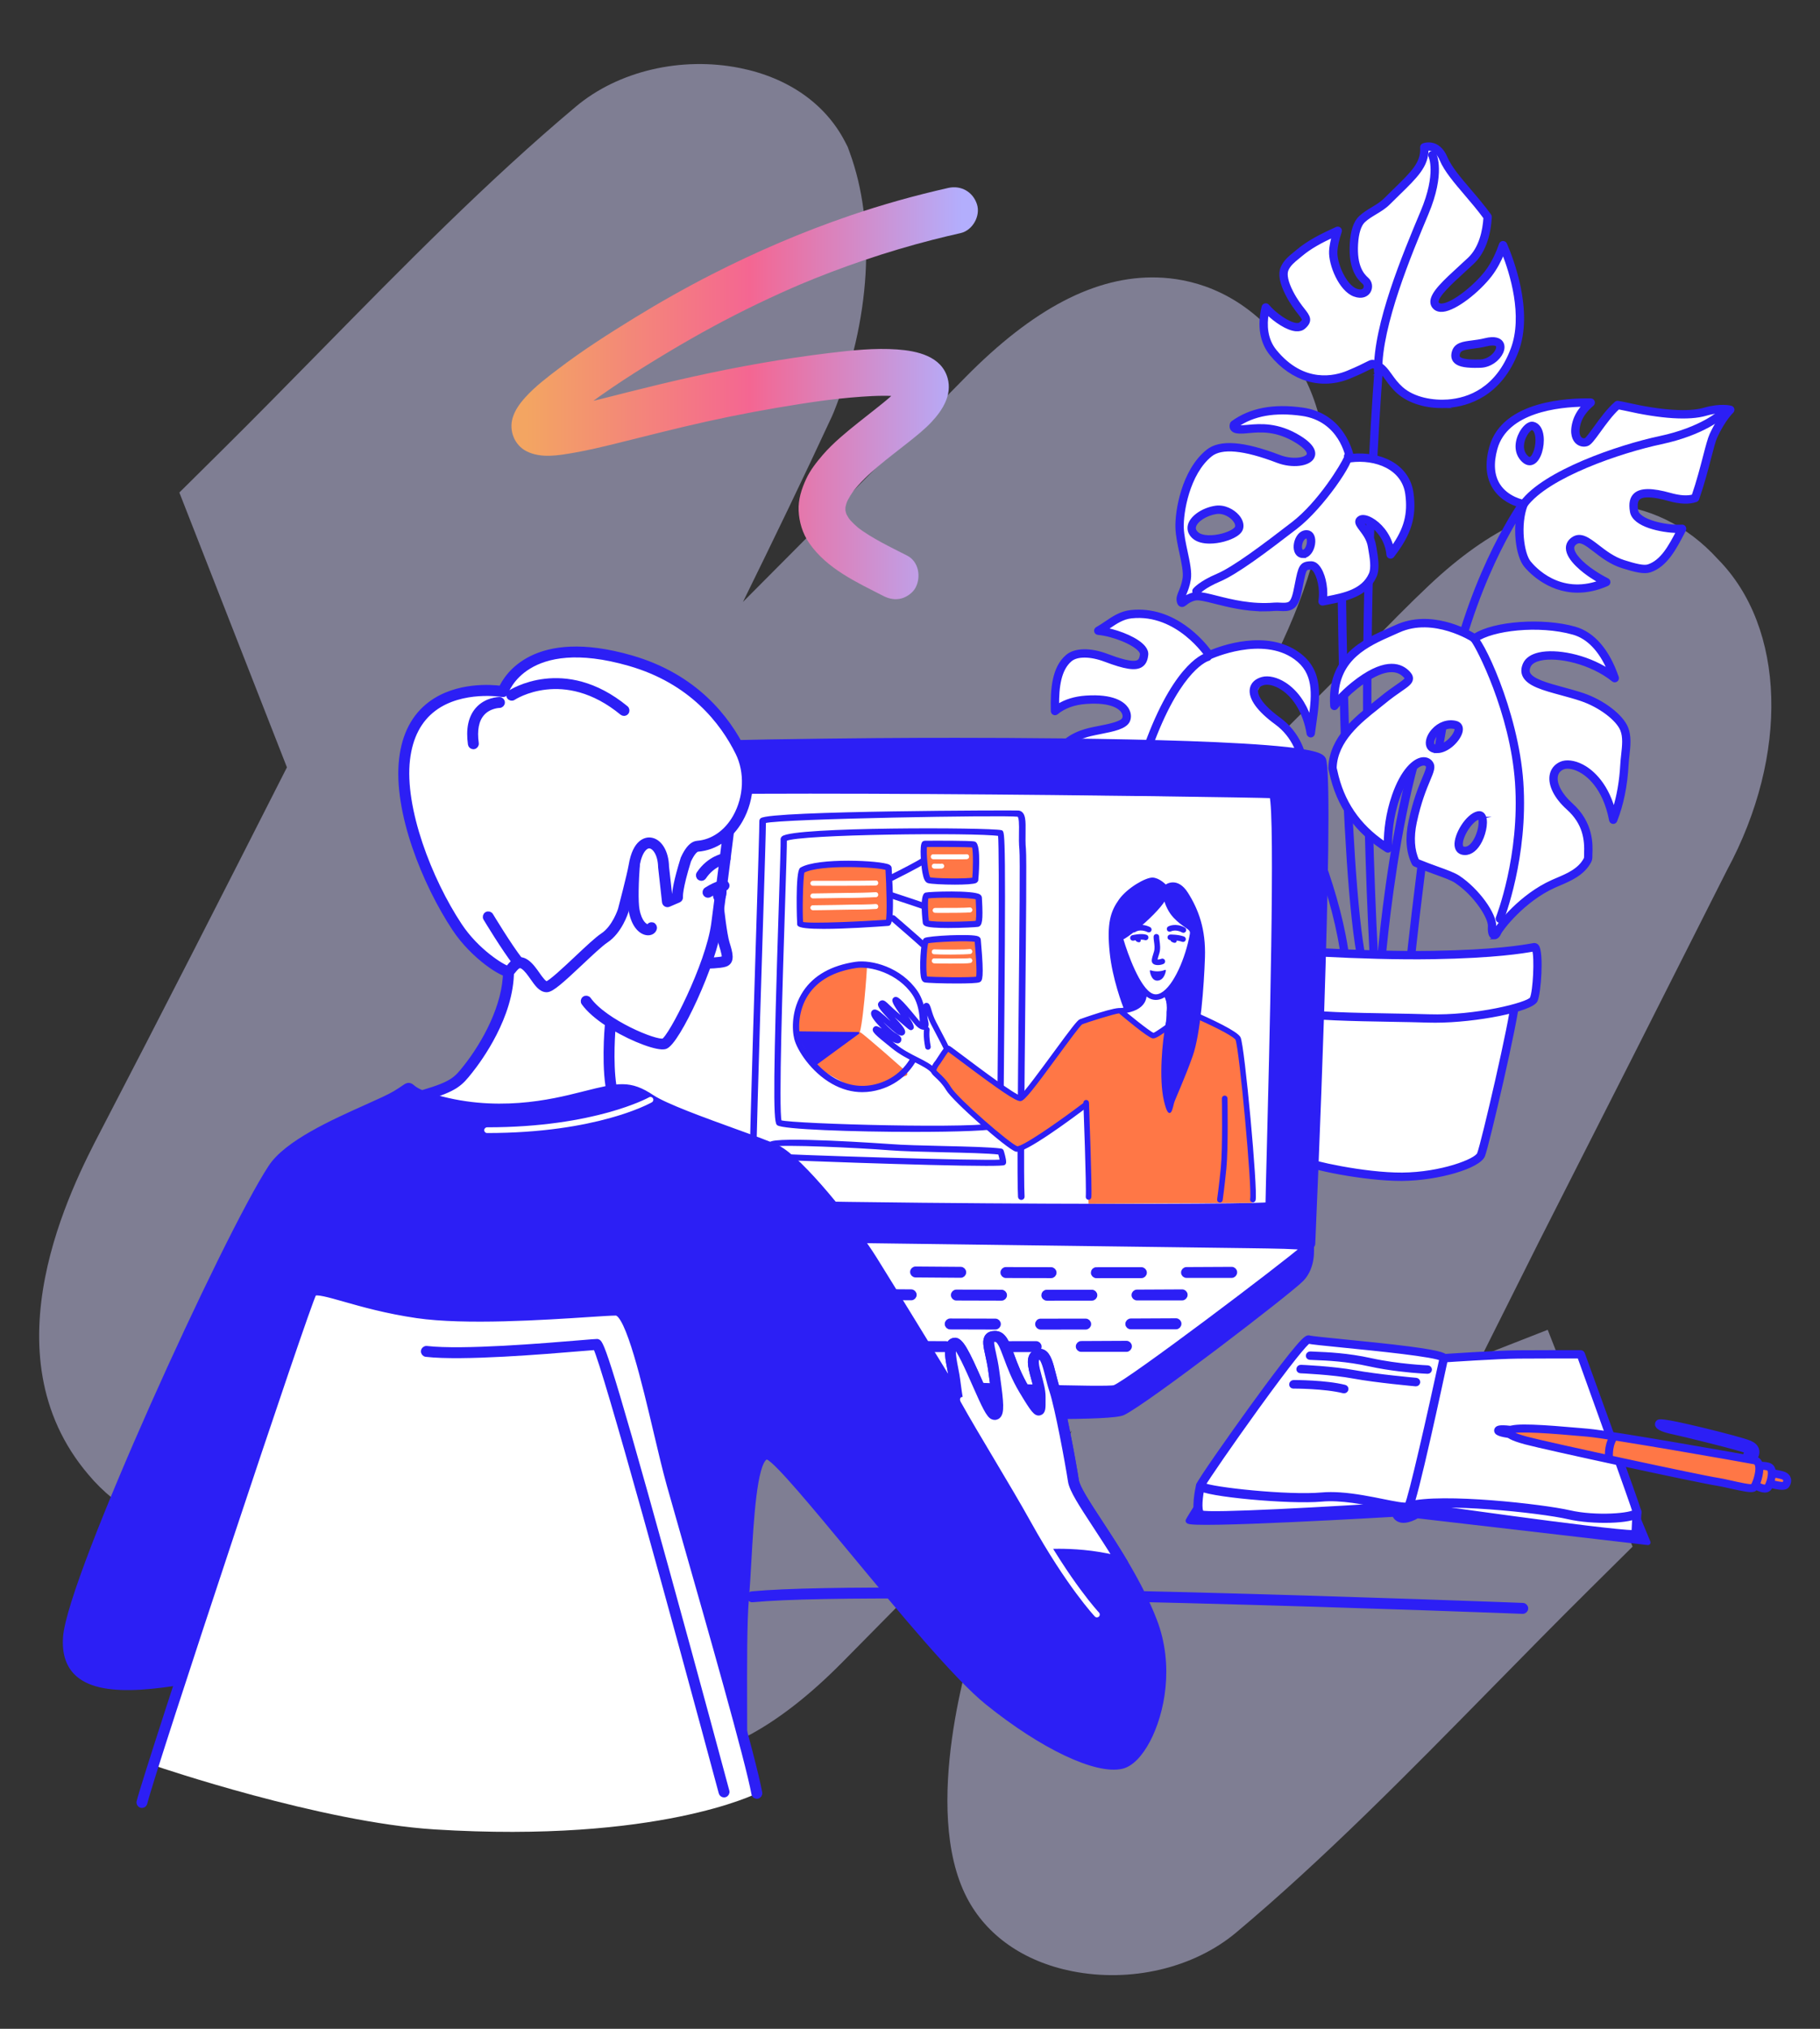 <?xml version="1.0" encoding="UTF-8"?>
<svg xmlns="http://www.w3.org/2000/svg" width="700" height="780" xmlns:xlink="http://www.w3.org/1999/xlink" viewBox="0 0 700 780">
  <rect x="0" y="0" width="700" height="780" fill="#333333" stroke="none"/>
  <defs>
    <linearGradient id="i" data-name="Dégradé MW" x1="202.694" y1="151.185" x2="370.075" y2="151.185" gradientUnits="userSpaceOnUse">
      <stop offset="0" stop-color="#f3a562"/>
      <stop offset=".512" stop-color="#f46692"/>
      <stop offset="1" stop-color="#b3aefd"/>
    </linearGradient>
  </defs>
  <g id="b" data-name="tache">
    <g id="c" data-name="Groupe 74852" opacity=".479">
      <g id="d" data-name="Groupe 74851">
        <path id="e" data-name="Tracé 315274" d="m595.267,511.259l-25.253,9.884c7.052-14.061,14.036-28.029,20.931-41.815l.686-1.377c24.044-47.266,48.459-95.494,72.575-143.36,24.043-44.481,22.56-93.292-3.489-119.616-11.851-13.036-26.846-20.341-43.444-21.144-22.088-1.071-44.194,9.12-67.576,31.145-8,7.53-15.689,15.424-23.122,23.055-3.897,4.001-7.794,8.002-11.733,11.945-19.313,19.349-38.625,38.694-57.934,58.036,10.311-20.512,20.791-40.911,31.44-61.196,28.053-54.755,28.853-97.764,2.394-127.811-15.656-17.826-33.485-21.982-45.686-22.323-23.585-.665-47.766,11.945-73.936,38.559-28.256,28.76-56.891,57.614-85.362,86.175,11.599-23.607,23.182-47.521,34.219-71.341l.764-1.775c14.094-35.446,16.288-71.835,6.025-99.821l-.747-2.044-.997-1.93c-7.51-14.557-21.85-24.629-40.412-28.343-22.63-4.543-46.824,1.139-63.116,14.815-33.769,28.307-66.605,61.732-98.36,94.056-12.367,12.584-25.15,25.599-37.896,38.223l-16.258,16.103,41.377,105.663c-24.529,48.315-48.062,94.517-71.668,139.854-10.983,21.103-44.407,85.328-4.758,131.984,5.646,6.788,12.591,12.38,20.426,16.45,7.675,3.908,16.112,6.092,24.72,6.398,31.318,1.143,58.2-21.93,78.125-42.159,27.283-27.711,54.843-55.487,82.373-83.115-10.579,20.699-21.084,41.202-31.606,61.645-10.486,20.372-42.401,82.371-3.301,127.735,15.713,18.22,33.682,22.523,45.985,22.932,23.586.784,47.649-11.617,73.55-37.895,29.157-29.563,58.664-59.292,87.987-88.744-2.474,4.995-4.886,9.889-7.221,14.632l-.159.313c-26.593,54.054-28.311,59.306-29.434,62.771-2.226,6.829-21.244,67.683-3.495,101.792,7.515,14.498,21.858,24.52,40.358,28.226,22.633,4.53,46.828-1.139,63.165-14.816,33.79-28.327,66.649-61.774,98.425-94.124,12.342-12.566,25.098-25.552,37.828-38.157l16.248-16.1-32.637-83.386Z" fill="#d1cefb" stroke-width="0"/>
      </g>
    </g>
  </g>
  <g id="g" data-name="Layer 1">
    <g>
      <g>
        <path d="m485.045,380.295c.267.738,2.661,16.573,6.448,28.646,3.787,12.073,8.116,35.558,9.898,37.251,1.782,1.693,23.51,6.351,37.913,6.229s28.933-4.965,30.333-8.479c1.4-3.513,12.822-51.992,13.134-59.202.312-7.211-97.726-4.445-97.726-4.445Z" fill="#fff" stroke-width="0"/>
        <path d="m538.776,453.528c-13.899,0-35.867-4.374-38.145-6.536-1.106-1.05-2.25-5.594-4.997-17.359-1.633-6.987-3.483-14.907-5.193-20.362-2.961-9.436-5.083-21.202-5.99-26.226-.238-1.317-.389-2.177-.455-2.412-.092-.326-.034-.698.167-.972s.512-.459.852-.47c9.383-.261,91.863-2.399,98.214,4.044.565.573.663,1.16.646,1.552-.301,6.953-11.634,55.605-13.212,59.565-1.762,4.426-17.583,9.057-31.348,9.173-.178.002-.357.002-.538.002Zm-52.387-72.166c.063.338.138.761.234,1.291.899,4.984,3.005,16.654,5.924,25.958,1.735,5.532,3.595,13.493,5.236,20.519,1.673,7.162,3.57,15.28,4.39,16.285,1.562,1.272,22.648,5.995,37.121,5.903,14.934-.127,28.312-5.262,29.317-7.783,1.559-3.915,12.76-51.979,13.057-58.843-2.264-3.615-49.989-4.566-95.28-3.331Z" fill="#2c1ff5" stroke="#2c1ff5" stroke-miterlimit="10"/>
      </g>
      <path d="m541.84,376.906c-.037,0-.073-.002-.11-.004-.607-.06-1.05-.601-.99-1.207.071-.716,7.191-72.069,16.532-114.838,9.378-42.937,27.938-68.327,28.125-68.579.363-.487,1.055-.593,1.545-.229.489.362.592,1.054.23,1.544-.184.248-18.473,25.292-27.743,67.734-9.313,42.646-16.42,113.87-16.491,114.584-.056.571-.537.996-1.097.996Z" fill="#2c1ff5" stroke="#2c1ff5" stroke-miterlimit="10"/>
      <path d="m530.915,374.424c-.027,0-.055,0-.082-.002-.608-.045-1.065-.576-1.02-1.184.285-3.868,7.256-95.033,31.1-119.376.429-.438,1.126-.44,1.562-.017.435.427.442,1.125.016,1.561-23.282,23.77-30.408,117.057-30.477,117.997-.042.58-.527,1.022-1.099,1.022Z" fill="#2c1ff5" stroke="#2c1ff5" stroke-miterlimit="10"/>
      <path d="m528.43,369.457c-.583,0-1.07-.457-1.102-1.046-7.368-141.959,3.372-244.472,3.482-245.492.065-.604.595-1.043,1.215-.979.607.065,1.045.608.98,1.216-.109,1.018-10.829,103.367-3.471,245.138.031.61-.437,1.13-1.046,1.16-.019.002-.039.002-.058.002Z" fill="#2c1ff5" stroke="#2c1ff5" stroke-miterlimit="10"/>
      <path d="m525.451,376.41c-.448,0-.871-.276-1.036-.722-8.412-22.761-9.462-148.954-9.503-154.316-.004-.61.486-1.108,1.095-1.112h.009c.606,0,1.099.489,1.104,1.095.01,1.309,1.088,131.167,9.366,153.57.212.571-.081,1.205-.652,1.416-.126.047-.255.069-.383.069Z" fill="#2c1ff5" stroke="#2c1ff5" stroke-miterlimit="10"/>
      <path d="m517.505,370.451c-.552,0-1.028-.412-1.095-.974-5.858-49.314-45.607-110.149-46.008-110.757-.335-.511-.194-1.194.315-1.531.509-.332,1.194-.192,1.528.315.404.614,40.437,61.876,46.358,111.715.072.604-.361,1.153-.966,1.224-.044.006-.088.009-.132.009Z" fill="#2c1ff5" stroke="#2c1ff5" stroke-miterlimit="10"/>
      <g>
        <path d="m478.714,366.101c-.067-2.531-.585-2.717,4.317-1.852,4.902.864,41.434,3.379,68.129,2.925,26.695-.455,36.908-2.711,38.954-3.013s1.221,17.106-.24,20.125c-1.461,3.019-23.636,7.798-40.383,7.273-17.22-.54-40.424-.259-53.321-2.403-12.896-2.144-14.098-2.776-16.031-7.941-1.934-5.165-1.386-13.624-1.425-15.114Z" fill="#fff" stroke-width="0"/>
        <path d="m551.963,392.699c-.854,0-1.689-.011-2.506-.037-4.514-.142-9.439-.229-14.482-.315-14.45-.25-29.392-.509-38.985-2.104-12.726-2.115-14.698-2.803-16.884-8.641-1.707-4.562-1.567-11.43-1.508-14.362.011-.507.019-.89.013-1.11l-.025-.636c-.045-.944-.084-1.757.585-2.348.829-.731,2.067-.511,5.052.015,4.394.774,40.966,3.363,67.918,2.908,23.877-.407,34.424-2.244,37.89-2.848.402-.069.706-.123.923-.155.551-.067,1.098.16,1.469.666,1.86,2.533.82,18.191-.555,21.032-1.786,3.693-23.127,7.933-38.905,7.933Zm-72.191-27.814c.002.155.011.341.019.504l.027.683c.005.241-.002.66-.013,1.212-.057,2.807-.191,9.38,1.368,13.543,1.697,4.532,2.314,5.101,15.179,7.239,9.432,1.569,24.291,1.826,38.66,2.074,5.053.088,9.99.172,14.513.315,17.912.584,38.13-4.547,39.358-6.657,1.259-2.6,1.849-15.845.902-18.465-.113.019-.238.041-.375.065-3.509.61-14.182,2.471-38.232,2.88-27.036.468-63.363-2.063-68.338-2.943-1.105-.194-2.433-.429-3.068-.451Z" fill="#2c1ff5" stroke="#2c1ff5" stroke-miterlimit="10"/>
      </g>
      <g>
        <path d="m578.097,94.245c-1.138,3.263-2.983,7.526-5.717,11.041-5.214,6.704-16.387,15.394-19.864,12.415-3.476-2.98,5.214-9.932,13.16-17.381,4.915-4.608,6.218-11.969,6.498-16.916-6.182-8.569-14.225-15.929-16.927-22.315-2.731-6.456-7.449-4.469-7.449-4.469.497,7.449-5.214,11.67-14.401,20.857-2.772,2.773-6.641,4.076-9.534,6.774-2.052,1.913-2.907,5.618-3.129,9.613-.497,8.939,2.483,12.415,4.469,14.153,1.986,1.738.745,6.207-3.973,4.469-4.718-1.738-8.69-10.677-8.442-15.891.119-2.508.928-5.47,1.736-7.874-5.3,2.42-10.549,4.925-14.895,8.619-1.939,1.649-4.464,3.34-5.577,6.005-.927,2.221-.11,5.574,1.852,9.389,4.469,8.69,8.69,9.187,4.966,12.415-2.884,2.499-10.678-2.891-14.05-6.95-1.524,6.288-1.037,12.595,2.876,17.378,8.939,10.925,20.112,12.166,29.05,8.442,8.939-3.724,8.289-4.36,9.683-3.973,4.469,1.242,5.214,5.711,9.932,9.932,4.718,4.221,12.166,5.711,18.622,5.214,6.456-.496,19.119-3.476,25.574-20.608,4.656-12.357.529-28.846-4.463-40.34Zm-8.696,45.554c-7.201.248-10.428-.745-9.435-4.221.993-3.476,5.6-2.517,11.421-3.973,9.932-2.483,5.214,7.945-1.986,8.194Z" fill="#fff" stroke-width="0"/>
        <path d="m554.486,156.393c-6.696,0-12.865-2.02-16.859-5.592-2.011-1.8-3.316-3.622-4.468-5.226-1.595-2.227-2.749-3.835-5.023-4.467q-.326-.091-1.445.483c-1.152.589-3.297,1.688-7.517,3.447-10.814,4.499-22.153,1.233-30.33-8.763-3.804-4.65-4.874-10.99-3.094-18.337.098-.405.417-.72.824-.815.407-.095.832.05,1.098.371,2.641,3.18,7.885,6.922,10.953,7.175.679.058,1.189-.063,1.525-.354,1.486-1.289,1.477-1.362-.55-3.945-1.236-1.578-2.93-3.736-4.676-7.131-2.269-4.411-2.905-7.884-1.89-10.318,1.032-2.471,3.072-4.128,4.872-5.59.347-.282.686-.558,1.009-.832,4.372-3.717,9.661-6.273,15.15-8.783.402-.181.869-.11,1.198.183.327.295.448.755.308,1.173-1.02,3.042-1.585,5.592-1.679,7.576-.234,4.915,3.613,13.291,7.721,14.804,1.513.556,2.664.397,3.159-.442.411-.692.278-1.66-.294-2.162-2.326-2.033-5.358-5.806-4.845-15.043.276-4.982,1.447-8.468,3.478-10.361,1.479-1.378,3.174-2.399,4.814-3.387,1.724-1.039,3.351-2.018,4.692-3.361,1.337-1.337,2.6-2.57,3.782-3.721,6.892-6.72,10.689-10.421,10.297-16.281-.031-.47.239-.908.673-1.091.058-.024,5.77-2.33,8.895,5.058,1.579,3.732,5.222,8,9.079,12.521,2.598,3.044,5.284,6.192,7.725,9.576.149.207.222.457.207.709-.305,5.415-1.741,12.875-6.845,17.658-1.123,1.054-2.26,2.098-3.377,3.119-5.045,4.624-10.262,9.404-10.222,11.812.006.328.126.569.402.806.326.28.844.384,1.526.317,4.261-.429,12.502-7.11,16.749-12.571,2.704-3.477,4.508-7.752,5.545-10.727.15-.429.548-.722,1.001-.739.449.019.872.246,1.053.664,2.513,5.782,10.26,25.84,4.484,41.17-6.51,17.277-19.411,20.771-26.523,21.317-.867.067-1.73.101-2.584.101Zm-26.635-17.551c.261,0,.539.045.875.14,3.026.839,4.51,2.908,6.228,5.305,1.084,1.513,2.314,3.227,4.146,4.866,4.784,4.281,12.324,5.349,17.802,4.939,8.047-.619,18.852-4.572,24.626-19.898,4.828-12.814-.411-29.367-3.388-36.951-1.132,2.749-2.738,5.954-4.888,8.718-4.617,5.939-13.255,12.907-18.268,13.414-1.316.132-2.382-.149-3.184-.836-.751-.645-1.158-1.49-1.173-2.447-.057-3.4,4.795-7.847,10.936-13.476,1.111-1.018,2.242-2.054,3.36-3.102,4.453-4.176,5.798-10.809,6.126-15.783-2.328-3.195-4.897-6.204-7.384-9.117-3.971-4.654-7.721-9.048-9.433-13.097-1.694-4.008-4.111-4.238-5.298-4.062.033,6.347-4.193,10.469-10.994,17.098-1.175,1.147-2.432,2.371-3.762,3.702-1.532,1.533-3.352,2.63-5.114,3.691-1.614.972-3.138,1.891-4.449,3.111-1.578,1.47-2.538,4.538-2.78,8.867-.458,8.276,2.117,11.531,4.095,13.263,1.381,1.207,1.699,3.335.741,4.948-.831,1.401-2.795,2.507-5.822,1.386-5.409-1.992-9.414-11.697-9.163-16.977.078-1.628.431-3.566,1.053-5.784-4.638,2.173-8.802,4.368-12.395,7.42-.334.285-.687.571-1.046.862-1.676,1.362-3.411,2.772-4.228,4.728-.732,1.755-.087,4.76,1.816,8.459,1.649,3.206,3.267,5.271,4.45,6.778,1.951,2.488,3.361,4.286.258,6.976-.801.694-1.862.987-3.152.886-3.432-.282-8.039-3.486-10.97-6.353-.736,4.404-.559,9.915,3.08,14.362,10.845,13.256,23.035,10.098,27.771,8.121,4.141-1.725,6.157-2.757,7.361-3.374.999-.511,1.53-.783,2.166-.783Zm39.582,2.095c-4.508,0-6.893-.647-8.048-2.123-.725-.927-.887-2.119-.481-3.542.88-3.076,3.841-3.454,7.268-3.891,1.486-.19,3.172-.405,4.947-.849,3.83-.957,5.553-.058,6.328.864.854,1.018.94,2.505.237,4.083-1.156,2.591-4.358,5.288-8.246,5.422-.71.024-1.379.037-2.006.037Zm6.632-8.61c-.625,0-1.424.099-2.411.347-1.9.474-3.654.698-5.202.897-3.339.425-4.965.701-5.424,2.309-.273.953-.075,1.354.096,1.574.769.985,3.531,1.401,8.24,1.24,2.95-.101,5.45-2.195,6.305-4.113.341-.765.374-1.425.088-1.763-.232-.278-.778-.489-1.691-.489Z" fill="#2c1ff5" stroke="#2c1ff5" stroke-miterlimit="10"/>
      </g>
      <g>
        <path d="m499.381,225.833c1.49-7.449,1.49-8.442,4.966-8.442,2.759,0,5.358,7.509,4.327,13.836,6.984-1.437,15.924-2.48,19.31-10.113,1.276-2.876.286-7.67-.298-11.172-.993-5.959-6.704-8.939-4.221-10.18,2.305-1.153,10.599,4.119,11.377,13.424,6.324-8.163,8.423-14.521,7.246-23.356-1.49-11.173-13.16-14.898-22.843-13.656,0,0-2.483-15.643-18.374-17.877-11.215-1.577-19.7.2-26.259,4.952-.276.861-.024,1.54,1.181,1.752,4.221.745,12.415-2.98,23.588,3.973,11.173,6.952.745,10.677-7.697,7.449-7.372-2.819-20.557-7.134-26.653-2.215-9.164,7.395-11.557,23.028-11.336,28.783.248,6.456,3.476,14.898,2.731,19.615-.745,4.718-2.731,6.456-2.235,8.442.497,1.986.993-.745,5.214-1.738,4.221-.993,16.139,5.214,30.788,3.973,2.105-.178,4.436.51,6.218-.498,1.769-1,2.364-3.927,2.969-6.951Zm3.476-20.36c2.731.497,1.242,7.945-1.986,7.449-3.228-.496-1.511-8.085,1.986-7.449Zm-26.319-2.483c-.993,3.228-12.912,6.456-16.884,2.732-3.973-3.724,1.741-8.704,7.945-9.683,4.718-.745,9.932,3.724,8.939,6.952Z" fill="#fff" stroke-width="0"/>
        <path d="m486.239,234.551c-7.412,0-13.923-1.647-18.882-2.9-3.382-.856-6.31-1.595-7.698-1.268-1.86.438-2.884,1.24-3.562,1.77-.561.438-1.137.884-1.899.632-.776-.267-.98-1.08-1.077-1.47-.342-1.367.157-2.574.737-3.969.504-1.218,1.133-2.734,1.478-4.913.38-2.41-.4-6.047-1.227-9.897-.69-3.21-1.402-6.53-1.517-9.503-.247-6.394,2.299-22.063,11.745-29.683,4.846-3.915,13.922-3.242,27.741,2.044,5.13,1.96,10.187,1.026,10.963-.537.423-.852-.47-2.598-4.244-4.945-7.808-4.857-14.034-4.303-18.579-3.891-1.783.162-3.32.298-4.618.069-.896-.157-1.533-.543-1.895-1.143-.237-.395-.456-1.067-.146-2.033.072-.224.213-.42.403-.558,6.965-5.047,15.819-6.73,27.061-5.15,14.069,1.979,18.164,14.118,19.083,17.764,10.525-.992,21.598,3.652,23.074,14.716,1.205,9.042-.819,15.595-7.467,24.18-.28.358-.752.509-1.187.382-.435-.129-.748-.513-.786-.966-.469-5.594-3.991-9.96-7.275-11.803-1.33-.748-2.2-.83-2.467-.742.17.382.716,1.106,1.131,1.654,1.308,1.733,3.099,4.109,3.643,7.373l.158.931c.606,3.536,1.36,7.938.06,10.87-3.309,7.459-11.535,9.065-18.143,10.357l-1.954.39c-.355.073-.724-.034-.986-.287-.262-.25-.384-.614-.326-.972.756-4.629-.565-9.887-2.271-11.894-.358-.42-.71-.662-.966-.662-2.339,0-2.383,0-3.655,6.409l-.229,1.145c-.633,3.167-1.288,6.442-3.509,7.698-1.458.824-3.071.742-4.63.655-.72-.037-1.402-.071-2.037-.019-1.375.116-2.726.168-4.049.168Zm-25.761-6.452c1.836,0,4.284.619,7.421,1.412,5.689,1.44,13.474,3.406,22.202,2.673.787-.067,1.577-.026,2.34.015,1.297.065,2.529.132,3.427-.375,1.341-.757,1.92-3.652,2.431-6.207l.227-1.145c1.281-6.452,1.624-8.186,5.821-8.186.649,0,1.636.25,2.648,1.44,2.107,2.479,3.303,7.563,2.952,12.122l.479-.097c6.424-1.255,13.706-2.678,16.549-9.087,1.029-2.32.337-6.358-.219-9.6l-.16-.942c-.455-2.729-1.993-4.767-3.228-6.405-1.069-1.416-1.842-2.44-1.577-3.568.095-.405.376-.974,1.18-1.375,1.09-.545,2.716-.269,4.577.776,3.038,1.705,6.667,5.471,7.966,10.878,5.003-7.062,6.497-12.814,5.479-20.452-1.331-9.99-11.888-13.968-21.609-12.709-.596.08-1.135-.332-1.23-.921-.098-.606-2.57-14.867-17.438-16.958-10.413-1.468-18.612-.011-25.031,4.45.059.019.156.05.301.075,1.006.181,2.411.052,4.036-.095,4.583-.403,11.509-1.031,19.942,4.215,5.637,3.51,5.861,6.181,5.054,7.804-1.498,3.02-8.044,3.79-13.729,1.615-12.84-4.911-21.443-5.715-25.566-2.389-8.708,7.028-11.149,22.089-10.926,27.881.107,2.783.8,6.008,1.469,9.126.871,4.057,1.694,7.888,1.248,10.706-.385,2.438-1.097,4.159-1.619,5.413-.328.793-.555,1.36-.641,1.826.807-.593,2.02-1.341,3.899-1.781.4-.095.841-.138,1.325-.138Zm40.709-14.047c-.158,0-.32-.013-.485-.039-1.092-.168-1.925-.873-2.347-1.986-.694-1.83-.152-4.568,1.233-6.232.95-1.14,2.173-1.636,3.465-1.408,1.769.321,2.661,2.298,2.222,4.92-.411,2.443-1.925,4.745-4.089,4.745Zm1.267-7.511c-.407,0-.8.224-1.168.666-.861,1.035-1.274,2.96-.866,4.04.174.457.41.552.618.584.953.138,1.808-1.386,2.061-2.889.221-1.317-.054-2.313-.439-2.382-.069-.013-.138-.019-.206-.019Zm-37.207,1.957c-2.469,0-4.819-.537-6.348-1.97-1.478-1.386-1.995-3.113-1.456-4.868.945-3.076,5.238-5.963,9.984-6.713,3.492-.552,6.895,1.313,8.711,3.404,1.399,1.613,1.929,3.423,1.456,4.965-.81,2.628-5.502,4.062-6.92,4.437-1.683.448-3.588.746-5.426.746Zm3.435-11.441c-.303,0-.607.024-.912.071-3.84.606-7.526,2.932-8.218,5.18-.289.944-.01,1.796.856,2.606,1.884,1.768,6.228,1.626,9.699.705,3.159-.841,5.128-2.149,5.376-2.956.246-.795-.124-1.841-1.014-2.867-1.212-1.397-3.45-2.74-5.786-2.74Zm7.856,5.933h.022s-.022,0-.022,0Z" fill="#2c1ff5" stroke="#2c1ff5" stroke-miterlimit="10"/>
      </g>
      <g>
        <path d="m655.806,158.297c-5.959,1.738-16.387,1.242-30.54-1.986-.956-.218-1.997-.418-3.098-.6-5.294,4.536-10.2,13.64-12.048,14.256-2.235.745-5.462-1.242-3.724-7.449.926-3.306,3.258-5.968,5.425-7.744-15.04-.36-33.566,3.353-37.455,17.427-5.214,18.87,11.67,21.602,11.67,21.602-2.98,7.697-1.614,19.243,1.366,22.967,2.349,2.936,13.408,14.525,30.384,7.029-1.542-.767-3.389-1.819-5.431-3.18-5.214-3.476-11.421-9.435-6.952-12.663,4.469-3.228,9.435,5.959,18.87,8.939,4.661,1.472,8.028,2.284,10.037,1.617,6.1-2.026,9.452-9.075,12.656-15.204-5.816.35-17.607-1.798-18.472-6.773-.993-5.711,1.241-8.939,13.656-5.462,4.704,1.317,7.801,1.136,9.837.404,3.705-10.641,5.516-20.695,7.047-23.992,3.228-6.952,6.456-9.932,6.456-9.932,0,0-3.724-.993-9.683.745Zm-69.274,18.125c-4.966-4.718.516-13.25,2.98-12.663,5.214,1.242,1.986,17.381-2.98,12.663Z" fill="#fff" stroke-width="0"/>
        <path d="m606.808,227.369c-11.907,0-19.267-8.658-20.269-9.91-3.13-3.913-4.508-14.882-1.954-22.858-2.269-.625-7.023-2.421-9.937-6.965-2.64-4.113-3.093-9.406-1.345-15.727,4.88-17.663,30.737-18.393,38.545-18.238.461.011.867.308,1.016.744.151.438.013.921-.344,1.214-1.478,1.212-4.1,3.758-5.061,7.187-.736,2.628-.57,4.695.455,5.672.603.573,1.353.599,1.857.431.575-.265,2.266-2.604,3.625-4.482,2.258-3.122,5.069-7.009,8.054-9.565.247-.211.571-.308.897-.25,1.126.185,2.189.39,3.167.614,13.335,3.04,23.986,3.753,29.983,2.001,6.187-1.802,10.113-.795,10.277-.752.388.103.689.41.787.8.097.39-.026.802-.32,1.076-.03.03-3.127,2.96-6.204,9.589-.66,1.421-1.415,4.329-2.37,8.011-1.165,4.488-2.615,10.074-4.636,15.878-.11.315-.355.563-.668.677-2.657.957-6.194.83-10.509-.379-6.098-1.707-9.981-1.858-11.547-.444-.893.806-1.13,2.328-.724,4.654.655,3.773,10.948,6.235,17.318,5.86.42-.043.777.166.994.502.216.334.236.759.051,1.11l-.559,1.076c-3.073,5.913-6.557,12.616-12.727,14.666-2.292.761-5.664-.017-10.717-1.613-4.387-1.384-7.851-4.057-10.636-6.204-3.579-2.762-5.528-4.148-7.256-2.891-.983.709-1.085,1.416-1.077,1.886.042,2.233,3.18,5.752,7.995,8.964,1.811,1.207,3.648,2.283,5.31,3.111.384.19.622.584.612,1.013-.01.427-.266.811-.658.983-4.157,1.837-7.982,2.561-11.424,2.561Zm2.237-71.504c-9.43.131-29.613,2.147-33.615,16.63-1.573,5.694-1.21,10.385,1.075,13.948,3.326,5.185,9.644,6.26,9.708,6.271.328.052.615.25.78.539.166.289.192.638.072.949-2.935,7.582-1.374,18.663,1.199,21.877,1.844,2.307,11.492,13.062,26.907,7.576-1.118-.634-2.265-1.341-3.428-2.117-2.085-1.391-8.894-6.276-8.977-10.76-.028-1.47.661-2.757,1.99-3.717,3.154-2.279,6.278.142,9.898,2.932,2.783,2.147,5.938,4.581,9.951,5.849,4.38,1.384,7.641,2.19,9.357,1.621,5.149-1.712,8.241-7.397,11.174-13.032-5.964-.151-16.771-2.197-17.729-7.707-.545-3.135-.081-5.316,1.42-6.672,2.222-2.009,6.553-2.022,13.622-.043,3.588,1.005,6.504,1.203,8.676.584,1.899-5.536,3.285-10.874,4.404-15.188.984-3.792,1.761-6.784,2.505-8.388,1.964-4.228,3.929-7.03,5.221-8.625-1.585-.06-4.043.06-7.139.966-6.448,1.876-17.199,1.201-31.096-1.97-.787-.181-1.63-.347-2.518-.502-2.651,2.395-5.228,5.957-7.317,8.845-2.39,3.303-3.588,4.907-4.716,5.284-1.419.47-2.981.119-4.078-.927-.962-.916-2.378-3.156-1.059-7.867.728-2.598,2.199-4.73,3.711-6.355Zm-20.726,22.524c-.722,0-1.605-.272-2.546-1.166-3.32-3.154-2.671-7.657-.956-10.822,1.084-1.998,3.034-4.165,4.951-3.714,1.887.448,3.104,2.242,3.428,5.049.441,3.833-.901,9.018-3.53,10.331-.321.16-.786.323-1.346.323Zm-1.026-2.766c.8.761,1.21.554,1.386.466,1.357-.677,2.723-4.626,2.323-8.102-.097-.847-.462-2.848-1.745-3.154-.488-.022-1.807,1.035-2.813,3.251-.5,1.104-1.92,4.907.849,7.539Z" fill="#2c1ff5" stroke="#2c1ff5" stroke-miterlimit="10"/>
      </g>
      <g>
        <path d="m608.63,268.043c-10.925-3.724-24.829-4.966-21.353-12.415,3.007-6.443,22.354-4.149,33.793,5.102-3.359-9.761-8.758-16.307-15.667-18.262-13.16-3.724-31.782-1.738-38.237,2.98,0,0-15.518-10.18-29.671-3.724-9.874,4.504-25.699,9.683-24.273,29.688,1.819-2.378,4.331-5.093,7.762-7.838,9.932-7.945,16.139-7.945,19.615-4.718,3.476,3.228-.497,3.476-8.939,10.428-6.702,5.52-18.661,13.432-19.163,25.76-.021.526.182,1.026.293,1.552,3.177,14.976,11.849,23.884,21.041,29.619-.122-4.4.235-11.824,3.043-19.936,4.469-12.911,10.906-15.423,12.911-12.415,1.49,2.235-3.228,6.952-6.456,22.098-1.585,7.436-.415,12.474,1.185,15.68,7.066,2.956,13.228,4.605,15.947,6.418,7.449,4.966,13.656,14.153,13.408,18.126-.248,3.973,1.241,3.973,1.986,2.235.745-1.738,9.435-13.16,21.602-18.622,4.4-1.976,10.406-3.874,13.136-9.123.351-.675.238-1.516.272-2.298.206-4.739,0-11.918-7.201-18.374-7.2-6.456-7.945-13.408-2.98-15.643,4.468-2.01,16.366,2.82,19.795,20.803,2.283-5.809,3.841-12.75,4.29-21.052.262-4.849,1.548-9.765-.052-13.822-1.81-4.588-8.908-9.802-16.087-12.249Zm-56.611,19.864c-5.214-.745.358-10.914,7.697-9.187,4.221.993-2.483,9.932-7.697,9.187Zm11.422,39.231c-5.959,0,.418-12.697,5.214-13.656,3.724-.745.745,13.656-5.214,13.656Z" fill="#fff" stroke-width="0"/>
        <path d="m574.764,360.634c-.127,0-.25-.015-.365-.043-1.249-.297-1.798-1.802-1.631-4.471.202-3.221-5.255-12.032-12.919-17.139-1.492-.996-4.207-1.977-7.645-3.219-2.433-.88-5.191-1.876-8.116-3.1-.245-.101-.443-.287-.562-.524-2.221-4.445-2.65-9.964-1.278-16.404,1.737-8.143,3.887-13.286,5.311-16.69.937-2.24,1.677-4.01,1.306-4.566-.341-.509-.868-.722-1.568-.634-2.578.33-6.479,4.415-9.381,12.799-2.697,7.789-3.111,14.927-2.983,19.543.011.405-.203.785-.555.987-.35.2-.785.196-1.133-.022-11.714-7.306-18.758-17.225-21.537-30.326l-.101-.405c-.111-.414-.237-.882-.215-1.421.465-11.402,10.056-19.006,17.059-24.557.888-.705,1.732-1.373,2.505-2.009,2.631-2.167,4.87-3.717,6.505-4.848,1.6-1.106,3.253-2.251,3.289-2.74.002-.032-.003-.343-.904-1.181-3.699-3.434-9.985-1.783-18.175,4.773-2.95,2.358-5.499,4.933-7.576,7.645-.279.366-.752.524-1.193.386-.44-.131-.751-.52-.784-.979-1.367-19.178,12.404-25.245,22.458-29.675.849-.373,1.672-.737,2.458-1.095,13.073-5.961,26.963,1.533,30.102,3.413,7.545-4.84,26.232-6.215,38.565-2.725,7.165,2.029,12.839,8.587,16.41,18.965.161.466-.006.981-.41,1.263-.404.282-.946.265-1.328-.045-8.374-6.771-21.224-9.647-27.974-8.093-1.489.345-3.413,1.076-4.124,2.6-.503,1.078-.572,1.981-.211,2.759,1.217,2.621,7.225,4.249,13.035,5.825,2.616.711,5.322,1.444,7.885,2.317,7.689,2.621,14.892,8.162,16.758,12.89,1.273,3.229.869,6.909.476,10.469-.139,1.265-.28,2.544-.348,3.818-.429,7.918-1.898,15.119-4.366,21.394-.179.459-.629.742-1.13.696-.489-.045-.889-.41-.982-.893-2.461-12.907-9.088-17.611-11.824-19.036-2.938-1.531-5.302-1.481-6.434-.968-1.411.636-2.242,1.697-2.468,3.154-.464,2.99,1.732,7.075,5.732,10.661,8.086,7.252,7.722,15.656,7.566,19.243-.008.175-.006.349-.006.526.001.694.003,1.483-.389,2.233-2.536,4.879-7.665,7.058-11.786,8.809-.647.276-1.277.543-1.878.813-11.93,5.357-20.361,16.47-21.039,18.051-.564,1.315-1.402,1.776-2.106,1.776Zm-29.438-29.847c2.733,1.13,5.327,2.067,7.629,2.9,3.578,1.293,6.404,2.315,8.118,3.458,7.313,4.874,14.196,14.341,13.897,19.114-.04.638-.029,1.112.003,1.462,1.386-2.565,9.961-13.506,22.031-18.926.612-.276,1.256-.55,1.918-.83,3.994-1.697,8.52-3.622,10.692-7.795.141-.272.14-.729.139-1.212,0-.211,0-.42.009-.627.235-5.413-.392-11.726-6.835-17.503-4.618-4.139-7.025-8.865-6.439-12.642.338-2.18,1.669-3.893,3.745-4.829,2.146-.966,5.271-.582,8.359,1.024,2.734,1.423,8.982,5.78,12.103,16.867,1.637-5.189,2.635-10.954,2.974-17.193.07-1.313.214-2.632.359-3.939.378-3.445.736-6.696-.337-9.417-1.623-4.118-8.396-9.216-15.415-11.609-2.498-.852-5.169-1.576-7.751-2.277-6.874-1.865-12.81-3.475-14.459-7.028-.644-1.386-.572-2.941.212-4.624.861-1.843,2.807-3.163,5.628-3.814,6.45-1.498,17.9.571,26.802,6.319-3.305-7.679-7.965-12.538-13.605-14.134-13.349-3.779-31.313-1.552-37.285,2.807-.37.272-.87.285-1.256.032-.149-.095-15.187-9.766-28.609-3.643-.793.362-1.625.729-2.485,1.106-9.413,4.148-20.998,9.251-21.231,24.609,1.78-2.011,3.808-3.932,6.056-5.73,11.579-9.261,17.842-7.653,21.057-4.665.842.783,1.69,1.744,1.604,2.958-.111,1.541-1.576,2.557-4.234,4.396-1.692,1.171-3.799,2.628-6.359,4.736-.784.645-1.637,1.324-2.537,2.035-6.668,5.286-15.801,12.525-16.225,22.919-.009.203.061.459.141.759.046.17.092.343.129.517,2.509,11.835,8.679,20.95,18.839,27.806.044-4.734.694-11.236,3.122-18.251,3.428-9.902,8.027-13.862,11.188-14.267,1.537-.188,2.878.386,3.685,1.6,1.027,1.541.269,3.352-1.107,6.642-1.392,3.329-3.495,8.358-5.187,16.3-1.209,5.674-.891,10.708.917,14.591Zm18.115-2.546c-1.99,0-3.295-1.173-3.489-3.137-.406-4.1,4.27-11.861,8.486-12.704.876-.17,1.676.123,2.208.815,1.471,1.914.614,6.687-1.023,10.014-1.592,3.232-3.788,5.012-6.182,5.012Zm5.433-13.705c-2.841.597-7.051,7.06-6.725,10.35.083.836.433,1.147,1.292,1.147,2.155,0,3.918-2.742,4.85-5.308,1.227-3.378.966-5.87.583-6.189Zm-16.215-25.48c-.266,0-.531-.019-.795-.056-1.367-.196-2.351-.933-2.771-2.078-.626-1.705.137-4.126,1.943-6.166,2.395-2.703,5.736-3.861,8.934-3.111,1.631.384,2.438,1.707,2.108,3.458-.609,3.232-5.117,7.953-9.419,7.953Zm-.483-2.242c3.129.461,7.269-3.661,7.733-6.12.143-.761-.143-.83-.446-.901-3.546-.832-6.085,1.645-6.775,2.43-1.379,1.554-1.81,3.158-1.524,3.939.054.147.197.537,1.012.653Z" fill="#2c1ff5" stroke="#2c1ff5" stroke-miterlimit="10"/>
      </g>
      <g>
        <path d="m487.95,319.003c1.42-3.293-.933-8.577-6.943-14.212-11.918-11.173-8.194-16.387-.745-15.643,6.395.639,15.161,8.416,16.731,16.731,1.642-3.205,3.677-6.429,4.039-9.994.508-5-2.326-13.367-9.596-18.655-10.925-7.945-11.173-13.905-5.711-15.394,5.053-1.378,15.835,4.475,18.407,20.098,1.531-11.799,4.366-22.748-5.372-29.781-13.408-9.683-33.644-.248-33.644-.248,0,0-11.422-17.753-30.044-15.767-5.144.549-8.589,4.122-12.667,6.364,7.37.703,18.035,5.335,17.633,9.155-.497,4.718-3.476,5.463-14.649,1.242-6.053-2.287-11.563-2.196-14.283.096-5.074,4.275-5.525,12.498-5.342,20.376,2.515-2.085,6.295-3.937,11.929-4.333,14.153-.993,16.636,4.966,15.394,7.697-1.241,2.731-8.69,3.476-13.904,4.718-3.837.913-10.926,3.482-12.08,9.506-1.292,6.743,1.985,13.219,3.441,18.812.339-2.376,1.339-5.095,3.673-7.709,6.207-6.952,11.173-4.221,10.18-1.242-.993,2.98-5.463,5.711-8.939,7.201-1.936.83-3.023,3.585-3.565,6.421,1.069,3.343,2.259,6.292,3.565,8.725,5.462,10.18,6.704,17.877,6.207,21.602-.497,3.724.248-1.241,5.463-3.724,4.042-1.925,18.679-4.149,31.533-6.902.821-1.738,1.478-3.678,1.739-5.761.993-7.945-2.483-9.435,1.242-10.677,3.724-1.242,8.194,3.476,7.449,13.905,6.747-1.928,15.595-5.025,18.862-12.604Z" fill="#fff" stroke-width="0"/>
        <path d="m421.607,347.22c-.134,0-.277-.026-.433-.086-.891-.347-.789-1.117-.603-2.514.472-3.544-.839-11.154-6.086-20.933-1.306-2.436-2.533-5.435-3.643-8.912-.056-.177-.068-.362-.033-.543.514-2.693,1.663-6.133,4.214-7.228,3.309-1.416,7.475-3.98,8.328-6.534.19-.569-.01-1.074-.545-1.384-1.414-.821-4.445-.006-7.765,3.71-1.883,2.108-3.029,4.508-3.403,7.129-.074.522-.506.916-1.03.946-.561.052-.998-.315-1.131-.824-.355-1.362-.82-2.779-1.3-4.241-1.492-4.547-3.183-9.701-2.157-15.056,1.322-6.903,9.467-9.555,12.908-10.374,1.192-.285,2.5-.543,3.824-.804,3.631-.716,8.605-1.699,9.331-3.296.278-.612.307-1.656-.448-2.744-.87-1.253-3.96-4.096-13.864-3.393-4.624.323-8.426,1.697-11.301,4.079-.329.269-.779.33-1.163.155-.385-.177-.636-.556-.646-.979-.194-8.36.365-16.721,5.734-21.246,3.083-2.596,8.977-2.703,15.385-.285,4.19,1.585,9.995,3.546,11.997,2.305.442-.272.974-.817,1.165-2.63.05-.474-.299-1.013-.599-1.382-2.291-2.803-10.087-5.989-16.041-6.556-.483-.047-.878-.401-.977-.875s.125-.957.55-1.192c1.164-.64,2.266-1.386,3.433-2.177,2.83-1.917,5.755-3.9,9.647-4.316,16.792-1.785,28.013,12.023,30.546,15.492,4.086-1.714,21.553-8.196,33.907.727,9.246,6.677,7.83,16.602,6.332,27.112-.175,1.222-.35,2.46-.513,3.706-.07.543-.528.953-1.076.961-.453.015-1.019-.384-1.107-.925-1.282-7.785-4.954-14.136-10.075-17.421-2.485-1.595-5.143-2.281-6.951-1.789-1.067.291-2.39.923-2.64,2.287-.182.996-.095,4.747,8.708,11.148,7.363,5.355,10.626,13.944,10.045,19.661-.322,3.173-1.837,6.013-3.301,8.761-.29.541-.578,1.082-.855,1.623-.215.418-.656.649-1.14.589-.467-.069-.839-.425-.926-.888-1.478-7.83-9.898-15.25-15.756-15.837-2.816-.28-4.873.366-5.495,1.733-.399.88-1.068,4.344,7.105,12.006,6.183,5.799,8.876,11.575,7.203,15.455-3.307,7.675-11.75,10.993-19.573,13.226-.344.106-.719.022-.998-.205-.28-.226-.431-.576-.405-.933.607-8.509-2.316-11.475-3.226-12.183-.898-.696-1.856-.901-2.772-.595q-1.146.382-.808,2.095c.309,1.576.776,3.958.313,7.668-.249,1.994-.867,4.044-1.836,6.097-.148.31-.43.535-.766.608-4.319.925-8.839,1.791-13.092,2.606-8.042,1.539-15.638,2.994-18.198,4.212-2.675,1.276-4.045,3.251-4.704,4.2-.295.427-.681.983-1.29.983Zm-8.576-32.848c1.047,3.236,2.189,6.017,3.399,8.272,4.647,8.658,6.349,15.705,6.435,20.127.909-.936,2.145-1.942,3.788-2.725,2.814-1.341,10.191-2.753,18.732-4.389,4.059-.778,8.365-1.602,12.503-2.481.741-1.673,1.216-3.331,1.416-4.933.419-3.361.01-5.448-.289-6.97-.365-1.863-.711-3.622,2.277-4.618,1.626-.539,3.34-.207,4.824.946,2.81,2.182,4.292,6.692,4.151,12.508,6.88-2.085,13.927-5.174,16.672-11.544,1.269-2.943-1.292-7.912-6.685-12.967-8.235-7.72-8.68-12.163-7.605-14.532,1.047-2.302,3.869-3.404,7.724-3.014,5.946.593,14.09,7.08,16.938,14.86,1.217-2.307,2.374-4.685,2.623-7.138.506-4.965-2.529-12.838-9.146-17.652-6.843-4.976-10.246-9.71-9.582-13.332.356-1.945,1.858-3.372,4.23-4.018,2.415-.66,5.682.108,8.725,2.061,4.325,2.775,7.702,7.47,9.667,13.291,1.312-9.434,1.935-17.553-5.712-23.076-12.723-9.186-32.337-.235-32.532-.142-.5.231-1.095.063-1.394-.403-.11-.17-11.284-17.152-28.999-15.268-3.345.358-5.919,2.102-8.644,3.949-.334.226-.672.455-1.012.681,5.521,1.127,12.024,3.844,14.518,6.894.824,1.009,1.189,2.02,1.084,3.012-.141,1.341-.523,3.242-2.201,4.277-2.275,1.401-6.185.811-13.936-2.119-5.573-2.106-10.749-2.139-13.182-.091-4.236,3.568-5.011,10.316-4.981,17.385,2.956-1.888,6.57-2.992,10.778-3.288,10.634-.735,14.483,2.395,15.831,4.338,1.091,1.569,1.332,3.406.646,4.917-1.195,2.63-5.916,3.561-10.913,4.549-1.296.254-2.575.507-3.741.785-3.024.72-10.171,3.005-11.25,8.641-.919,4.795.609,9.451,2.086,13.955.078.235.155.47.232.705.681-1.604,1.646-3.109,2.888-4.499,4.451-4.984,8.452-5.351,10.519-4.15,1.435.83,2.051,2.436,1.532,3.993-1.362,4.085-7.655,7.054-9.551,7.867-1.237.53-2.273,2.468-2.861,5.338Z" fill="#2c1ff5" stroke="#2c1ff5" stroke-miterlimit="10"/>
      </g>
      <path d="m530.045,143.758c-.603,0-1.095-.485-1.104-1.089-.249-17.977,11.063-44.945,17.821-61.059l.143-.341c6.12-14.593,3.044-21.108,3.013-21.17-.269-.543-.053-1.205.487-1.481.54-.269,1.2-.065,1.477.472.152.293,3.638,7.345-2.942,23.033l-.142.341c-6.254,14.91-17.892,42.659-17.65,60.175.009.61-.479,1.11-1.089,1.119h-.015Z" fill="#2c1ff5" stroke="#2c1ff5" stroke-miterlimit="10"/>
      <path d="m460.15,228.422c-.245,0-.49-.082-.694-.246-.47-.384-.547-1.069-.168-1.544.088-.11,2.237-2.731,8.874-5.54,6.435-2.723,17.883-11.357,29.055-19.969,10.216-7.875,18.976-22.397,20.231-25.352-.146-.446.006-.953.409-1.24.489-.347,1.342-.278,1.7.203,1.521,2.048-10.867,20.334-20.992,28.138-11.755,9.061-22.86,17.428-29.542,20.256-6.037,2.552-7.997,4.868-8.016,4.892-.219.265-.536.403-.856.403Z" fill="#2c1ff5" stroke="#2c1ff5" stroke-miterlimit="10"/>
      <path d="m586.034,194.907c-.227,0-.458-.071-.655-.216-.489-.362-.594-1.054-.231-1.544,8.749-11.838,37.334-21.621,53.297-25.005,15.839-3.361,22.995-9.846,23.066-9.91.445-.414,1.144-.39,1.559.058.414.446.389,1.143-.056,1.559-.303.282-7.614,6.953-24.111,10.454-15.647,3.318-43.594,12.81-51.981,24.156-.216.293-.55.448-.888.448Z" fill="#2c1ff5" stroke="#2c1ff5" stroke-miterlimit="10"/>
      <path d="m576.848,354.313c-.137,0-.275-.026-.41-.08-.566-.226-.842-.869-.615-1.434.094-.235,9.319-23.708,7.373-51.906-1.859-26.959-14.971-52.233-16.907-54.538-.288-.198-.476-.53-.476-.908,0-.61.494-1.104,1.104-1.104,2.468,0,16.586,28.905,18.483,56.398,1.98,28.72-7.431,52.639-7.526,52.876-.172.431-.587.694-1.025.694Z" fill="#2c1ff5" stroke="#2c1ff5" stroke-miterlimit="10"/>
      <path d="m425.887,337.924c-.095,0-.191-.013-.286-.037-.589-.157-.939-.763-.781-1.352.077-.287,7.773-29.007,16.67-52.373,11.378-29.884,22.308-32.613,22.768-32.715.597-.134,1.184.244,1.316.841.13.591-.239,1.175-.828,1.313-.165.043-10.379,2.947-21.193,31.346-8.857,23.263-16.524,51.871-16.601,52.158-.132.494-.578.819-1.065.819Z" fill="#2c1ff5" stroke="#2c1ff5" stroke-miterlimit="10"/>
    </g>
    <g>
      <g>
        <g>
          <g>
            <path d="m479.209,495.921l24.559-17.826s7.505-170.554,4.271-185.505c-2.212-10.228-284.016-7.101-288.287-2.644s-6.941,174.364-3.737,181.606c3.203,7.242,263.195,24.37,263.195,24.37Z" fill="#2c1ff5" stroke="#2c1ff5" stroke-linecap="round" stroke-linejoin="round" stroke-width="2"/>
            <path d="m479.21,497.022c-.024,0-.047-.001-.073-.002-.649-.043-65.753-4.342-130.411-9.471-131.45-10.426-133.041-14.018-133.718-15.553-2.06-4.656-1.572-62.419-1.028-92.313.477-26.146,1.916-87.305,4.976-90.5,3.168-3.304,97.819-4.367,134.024-4.498,31.013-.101,133.675-.061,152.579,5.284,2.271.643,3.335,1.357,3.557,2.387,3.226,14.918-3.94,178.816-4.247,185.786-.013.335-.181.645-.452.843l-24.559,17.827c-.189.137-.415.21-.647.21Zm-258.678-206.259c-3.624,7.623-6.873,172.741-3.512,180.343,5.54,5.044,159.495,16.942,261.865,23.69l23.806-17.281c.458-10.516,7.348-170.461,4.273-184.694-2.254-2.737-41.146-6.055-142.858-5.96-77.226.076-138.951,2.111-143.574,3.901Z" fill="#2c1ff5" stroke="#2c1ff5" stroke-linecap="round" stroke-linejoin="round" stroke-width="2"/>
          </g>
          <g>
            <path d="m488.819,484.635l14.415-5.108s.813,7.028-3.458,11.455c-4.271,4.427-59.805,47.066-68.347,51.152-8.542,4.086-158.209-2.228-158.209-2.228l101.88-61.06,113.718,5.789Z" fill="#2c1ff5" stroke="#2c1ff5" stroke-linecap="round" stroke-linejoin="round" stroke-width="2"/>
            <path d="m403.358,544.587c-44.637,0-125.624-3.388-130.185-3.581-.486-.02-.901-.357-1.019-.829-.12-.471.084-.966.501-1.215l101.88-61.06c.187-.113.411-.159.622-.156l113.501,5.777,14.209-5.034c.316-.115.667-.076.951.103.284.177.473.475.512.808.034.309.819,7.601-3.761,12.346-4.591,4.759-59.908,47.194-68.662,51.382-2.217,1.06-13.247,1.459-28.546,1.459Zm-126.415-5.628c43.963,1.811,147.4,5.346,154.011,2.182,8.239-3.94,63.675-46.411,68.03-50.924,2.766-2.867,3.194-7.006,3.209-9.154l-13.006,4.609c-.135.048-.282.07-.424.062l-113.383-5.771-98.437,58.996Z" fill="#2c1ff5" stroke="#2c1ff5" stroke-linecap="round" stroke-linejoin="round" stroke-width="2"/>
          </g>
          <g>
            <path d="m270.033,475.023s171.241,2.138,196.998,2.565c27.406.454,36.737.236,36.203,1.939-.534,1.703-68.361,53.001-74.234,55.044-5.873,2.043-198.607-6.81-205.547-7.491-6.941-.681,46.58-52.056,46.58-52.056Z" fill="#fff" stroke-width="0"/>
            <path d="m421.092,535.969c-38.557,0-196.164-7.638-197.746-7.794-.738-.072-1.29-.483-1.512-1.125-1.71-4.934,32.604-38.583,47.437-52.822.209-.2.488-.341.776-.306,1.714.021,205.746,2.699,209.385,2.749,19.809.277,23.574.376,24.639,1.851.282.387.359.874.213,1.334-.875,2.801-69.495,53.867-74.92,55.754-.712.247-3.63.358-8.271.358Zm-197.097-9.946c14.959,1.245,198.942,9.238,204.652,7.506,5.37-1.87,65.357-47.227,72.925-53.876-2.574-.504-10.338-.613-22.17-.778-3.641-.051-199.138-2.622-208.931-2.744-21.983,21.12-45.138,45.193-46.475,49.892Zm-.062.392h.024-.024Z" fill="#2c1ff5" stroke="#2c1ff5" stroke-linecap="round" stroke-linejoin="round" stroke-width="2"/>
          </g>
          <g>
            <path d="m402.657,499.075c-.609,0-1.14-.492-1.14-1.101s.454-1.101,1.062-1.101c6.249,0,17.361-.016,17.361-.016.606,0,1.099.491,1.101,1.099.002.609-.49,1.102-1.099,1.103-5.318.01-11.114.016-17.286.016Zm-17.454-.016s-11.426-.027-17.379-.049c-.609-.002-1.099-.497-1.097-1.105.002-.606.495-1.097,1.101-1.097,0,0,11.766.039,17.376.049.609.001,1.101.495,1.099,1.103-.002.608-.495,1.099-1.101,1.099Zm52.099-.09c-.606,0-1.099-.448-1.101-1.054-.002-.609.488-1.103,1.097-1.105,10.912-.04,17.374-.085,17.374-.085.604,0,1.097.488,1.101,1.094.004.608-.486,1.147-1.092,1.151h-17.378Zm-86.845-.047s-11.54-.077-17.374-.128c-.609-.005-1.097-.502-1.092-1.111.004-.604.497-1.091,1.101-1.091,0,0,11.647.092,17.372.128.609.004,1.099.5,1.095,1.108-.004.606-.497,1.095-1.101,1.095Zm-34.746-.302s-11.634-.144-17.389-.231c-.606-.01-1.092-.51-1.084-1.117.009-.603.501-1.085,1.101-1.085,0,0,11.572.163,17.385.231.609.008,1.095.505,1.088,1.114-.006.603-.499,1.088-1.101,1.088Zm-34.744-.529s-11.748-.243-17.398-.384c-.606-.015-1.088-.52-1.073-1.129.015-.598.505-1.073,1.101-1.073.009,0,11.477.269,17.391.384.609.012,1.09.514,1.08,1.123-.013.601-.503,1.08-1.101,1.08Zm-34.733-.883c-.011,0-.024,0-.037-.001-6.112-.201-11.931-.423-17.376-.668-.609-.028-1.077-.542-1.049-1.149.026-.605.434-1.089,1.148-1.051,5.437.245,11.247.467,17.351.668.606.019,1.084.528,1.065,1.137-.019.595-.51,1.065-1.101,1.065Zm-34.72-1.616c-.026,0-.052-.001-.075-.002-7.267-.488-13.116-1.032-17.385-1.619-.602-.082-1.024-.638-.94-1.24.082-.603.656-1.027,1.241-.941,4.217.579,10.015,1.118,17.23,1.602.606.041,1.067.566,1.026,1.173-.039.581-.523,1.027-1.097,1.027Z" fill="#2c1ff5" stroke="#2c1ff5" stroke-linecap="round" stroke-linejoin="round" stroke-width="2"/>
            <path d="m421.702,490.412c-.609,0-1.133-.492-1.133-1.101s.458-1.101,1.067-1.101c6.243,0,17.361-.016,17.361-.016.606,0,1.099.491,1.101,1.099.002.609-.49,1.102-1.099,1.103-5.32.01-11.12.016-17.297.016Zm-17.443-.016s-11.426-.027-17.378-.049c-.609-.002-1.099-.497-1.097-1.105.002-.606.495-1.097,1.101-1.097,0,0,11.766.039,17.376.049.609.001,1.101.495,1.099,1.103-.002.608-.495,1.099-1.101,1.099Zm52.099-.09c-.606,0-1.099-.448-1.101-1.054-.002-.609.488-1.103,1.097-1.105,10.912-.04,17.374-.085,17.374-.085.604,0,1.097.488,1.101,1.094.004.608-.486,1.147-1.092,1.151h-17.378Zm-86.847-.047s-11.54-.077-17.374-.128c-.609-.005-1.097-.502-1.093-1.111.004-.604.497-1.091,1.101-1.091,0,0,11.647.092,17.372.128.609.004,1.099.5,1.095,1.108-.004.606-.497,1.095-1.101,1.095Zm-34.744-.302s-11.634-.144-17.389-.231c-.606-.01-1.093-.51-1.084-1.118.009-.602.501-1.084,1.101-1.084,0,0,11.572.163,17.385.231.609.008,1.095.505,1.088,1.114-.006.603-.499,1.088-1.101,1.088Zm-34.744-.529s-11.748-.243-17.398-.384c-.606-.015-1.088-.52-1.073-1.129.015-.598.505-1.073,1.101-1.073.009,0,11.477.269,17.391.384.609.012,1.09.514,1.08,1.123-.013.601-.503,1.08-1.101,1.08Zm-34.736-.883c-.011,0-.024,0-.037-.001-6.112-.201-11.931-.423-17.376-.667-.606-.027-1.077-.542-1.049-1.149.028-.606.477-1.115,1.148-1.051,5.437.244,11.247.466,17.351.667.606.019,1.084.528,1.064,1.137-.019.595-.51,1.065-1.101,1.065Zm-34.72-1.615c-.026,0-.052-.001-.075-.002-7.267-.488-13.116-1.032-17.385-1.619-.602-.082-1.024-.638-.94-1.24.084-.603.649-1.027,1.241-.941,4.217.579,10.015,1.118,17.23,1.602.606.041,1.067.566,1.026,1.173-.039.581-.523,1.027-1.097,1.027Z" fill="#2c1ff5" stroke="#2c1ff5" stroke-linecap="round" stroke-linejoin="round" stroke-width="2"/>
            <path d="m381.227,518.849c-.609,0-1.14-.492-1.14-1.101s.454-1.101,1.062-1.101c6.249,0,17.361-.016,17.361-.016.606,0,1.099.491,1.101,1.099.002.609-.49,1.102-1.099,1.103-5.318.01-11.114.016-17.286.016Zm-17.454-.016s-11.426-.027-17.379-.049c-.609-.002-1.099-.497-1.097-1.105.002-.606.495-1.097,1.101-1.097,0,0,11.766.039,17.376.049.609.001,1.101.495,1.099,1.103-.002.608-.495,1.099-1.101,1.099Zm52.099-.09c-.606,0-1.099-.448-1.101-1.054-.002-.609.488-1.103,1.097-1.105,10.912-.04,17.374-.085,17.374-.085.604,0,1.097.488,1.101,1.094.004.608-.486,1.147-1.092,1.151h-17.378Zm-86.845-.047s-11.54-.077-17.374-.128c-.609-.005-1.097-.502-1.092-1.111.004-.604.497-1.091,1.101-1.091,0,0,11.647.092,17.372.128.609.004,1.099.5,1.095,1.108-.004.606-.497,1.095-1.101,1.095Zm-34.746-.302s-11.634-.144-17.389-.231c-.606-.01-1.092-.51-1.084-1.117.009-.603.501-1.085,1.101-1.085,0,0,11.572.163,17.385.231.609.008,1.095.505,1.088,1.114-.006.603-.499,1.088-1.101,1.088Zm-34.744-.529s-11.748-.243-17.398-.384c-.606-.015-1.088-.52-1.073-1.129.015-.598.505-1.073,1.101-1.073.009,0,11.477.269,17.391.384.609.012,1.09.514,1.08,1.123-.013.601-.503,1.08-1.101,1.08Zm-34.736-.883c-.011,0-.024,0-.037-.001-6.112-.201-11.931-.423-17.376-.668-.609-.028-1.077-.542-1.049-1.149.026-.605.447-1.121,1.148-1.051,5.437.245,11.247.467,17.351.668.606.019,1.084.528,1.065,1.137-.019.595-.51,1.064-1.101,1.064Zm-34.718-1.616c-.026,0-.052-.001-.075-.002-7.267-.488-13.116-1.032-17.387-1.619-.602-.082-1.024-.638-.94-1.24.082-.604.643-1.028,1.241-.941,4.219.578,10.017,1.118,17.232,1.602.606.041,1.067.566,1.026,1.173-.039.581-.523,1.027-1.097,1.027Z" fill="#2c1ff5" stroke="#2c1ff5" stroke-linecap="round" stroke-linejoin="round" stroke-width="2"/>
            <path d="m400.272,510.186c-.609,0-1.135-.492-1.135-1.101s.46-1.101,1.069-1.101c6.243,0,17.361-.016,17.361-.016.606,0,1.099.491,1.101,1.099.002.609-.49,1.102-1.099,1.103-5.32.01-11.12.016-17.297.016Zm-17.443-.016s-11.426-.027-17.378-.049c-.609-.002-1.099-.497-1.097-1.105.002-.606.495-1.097,1.101-1.097,0,0,11.766.039,17.376.049.609.001,1.101.495,1.099,1.103-.002.608-.495,1.099-1.101,1.099Zm52.099-.09c-.606,0-1.099-.448-1.101-1.054-.002-.609.488-1.103,1.097-1.105,10.912-.04,17.374-.085,17.374-.085.604,0,1.097.488,1.101,1.094.004.608-.486,1.147-1.092,1.151h-17.379Zm-86.847-.047s-11.54-.077-17.374-.128c-.609-.005-1.097-.502-1.092-1.111.004-.604.497-1.091,1.101-1.091,0,0,11.647.092,17.372.128.609.004,1.099.5,1.095,1.108-.004.606-.497,1.095-1.101,1.095Zm-34.746-.302s-11.634-.144-17.389-.231c-.606-.01-1.092-.51-1.084-1.118.009-.602.501-1.084,1.101-1.084,0,0,11.572.163,17.385.231.609.008,1.095.505,1.088,1.114-.006.603-.499,1.088-1.101,1.088Zm-34.742-.529s-11.748-.243-17.398-.384c-.606-.015-1.088-.52-1.073-1.129.015-.598.505-1.073,1.101-1.073.009,0,11.477.269,17.391.384.609.012,1.09.514,1.08,1.123-.013.601-.503,1.08-1.101,1.08Zm-34.736-.883c-.011,0-.024,0-.037-.001-6.112-.201-11.931-.423-17.376-.667-.606-.027-1.077-.542-1.049-1.149.026-.59.512-1.052,1.099-1.052.015,0,.032,0,.049.001,5.437.244,11.247.466,17.351.667.606.019,1.084.528,1.064,1.137-.019.595-.51,1.064-1.101,1.064Zm-34.718-1.615c-.026,0-.052-.001-.075-.002-7.267-.488-13.116-1.032-17.387-1.619-.602-.082-1.024-.638-.94-1.24.082-.605.643-1.033,1.241-.941,4.219.578,10.017,1.118,17.232,1.602.606.041,1.067.566,1.026,1.173-.039.581-.523,1.027-1.097,1.027Z" fill="#2c1ff5" stroke="#2c1ff5" stroke-linecap="round" stroke-linejoin="round" stroke-width="2"/>
          </g>
          <g>
            <path d="m488.819,464.168c0-10.027,4.805-158.209,1.068-159.323-3.737-1.114-262.988-3.735-265.123.722-2.136,4.457-8.542,149.296-5.339,154.309,3.203,5.014,269.394,5.963,269.394,4.292Z" fill="#fff" stroke-width="0"/>
            <path d="m433.302,466.023c-24.383,0-53.437-.146-80.099-.414-132.271-1.329-134.041-4.098-134.706-5.141-2.105-3.294-.594-50.283.495-77.999,1.114-28.387,3.398-74.496,4.779-77.379.553-1.153,1.727-3.556,132.957-3.075,62.736.227,131.344,1.139,133.473,1.774,2.209.657,3.516,11.003.219,138.853-.29,11.296-.501,19.457-.501,21.525,0,.489-.411.971-.88,1.109-1.763.515-25.047.747-55.738.747Zm55.389-1.794h.024-.024Zm-268.383-5.081c4.471,1.866,55.776,3.499,134.546,4.274,67.398.661,125.394.444,132.871-.175.039-3.031.234-10.606.495-20.662.916-35.579,3.327-129.127,1.013-136.709-10.462-.465-251.669-3.917-263.559.418-2.665,9.331-7.469,145.851-5.366,152.854Z" fill="#2c1ff5" stroke="#2c1ff5" stroke-linecap="round" stroke-linejoin="round" stroke-width="2"/>
          </g>
          <path d="m226.638,436.889l-7.708-75.424,50.65-55.054s218.013-2.202,218.013,2.202-1.652,153.05-1.652,153.05h-2.202s-2.396-55.743-6.606-62.761c-2.477-4.129-13.213-9.359-13.213-9.359,0,0-17.617-4.404-30.28-3.303-12.662,1.101-19.269,3.854-24.224,11.561-4.955,7.708-17.067,22.572-17.067,22.572,0,0-1.652-16.516-1.652-22.572s.551-84.783.551-84.783c0,0-89.738-3.303-96.344,1.652-6.606,4.955-2.202,139.837-2.202,139.837l-66.065-17.617Z" fill="#fff" stroke-width="0"/>
        </g>
        <g>
          <g>
            <path d="m348.812,412.319c-.6-.741-16.645-14.798-17.822-15.362-.398-.189-.858-.023-1.067.365-.08.149-.093.313-.073.473-.137-.076-.297-.127-.499-.114-.346.032-.419.04-6.529,4.043-3.843,2.517-9.103,5.963-10.191,6.422-.419.177-.617.661-.441,1.082.133.316.439.505.761.505.108,0,15.965,9.284,16.466,9.039,8.421-.555,18.515-5.108,18.754-5.108.183,0,.368-.06.52-.184.355-.287.409-.807.12-1.161Z" fill="#ff7746" stroke-width="0"/>
            <path d="m307.855,400.071c-.579,0-1.024-.018-1.308-.057-.452-.063-.768-.481-.703-.932.06-.451,1.046-.244.931-.704-2.089-8.377,5.218-21.136,7.846-21.619.744-2.733,9.995-5.762,12.591-5.333-.071-.369,4.78.052,5.139-.106.411-.18.905.005,1.088.423.09.201-1.654,25.49-3.32,26.344-.951.485-17.004,1.985-22.265,1.985Z" fill="#ff7746" stroke-width="0"/>
            <path d="m356.296,375.765c2.135.317,17.157.526,19.456.069.206-.67.441-3.31-.477-13.582l-.041-.466c-2.346-.641-16.335-.037-18.529.562-.68,1.802-1.168,11.772-.409,13.416Z" fill="#ff7746" stroke-width="0"/>
            <path d="m356.195,325.261c-.415,2.245.351,11.455,1.363,12.371,1.488.47,14.43.704,16.759.109.247-2.115.484-10.749-.153-12.27-1.705-.228-11.574-.255-17.97-.21Z" fill="#ff7746" stroke-width="0"/>
            <path d="m356.883,354.264c2.144.843,16.441.418,18.68.125.217-.537.456-2.384.097-8.513l-.021-.379c-2.071-.917-16.273-.88-18.888-.424-.413,1.299-.14,7.199.133,9.19Z" fill="#ff7746" stroke-width="0"/>
            <path d="m308.537,354.782c2.927.882,25.232-.271,32.542-.798.576-2.118.241-13.434-.14-19.829-2.933-1.19-25.834-2.28-31.873,1.061-.654,1.89-.888,16.816-.529,19.566Z" fill="#ff7746" stroke-width="0"/>
            <path d="m342.894,338.313c-.303,0-.594-.167-.738-.456-.204-.409-.041-.904.368-1.109,4.237-2.12,10.893-5.554,11.862-6.32.353-.283.875-.223,1.159.135.284.357.224.876-.135,1.159-1.415,1.119-11.052,5.955-12.146,6.503-.118.059-.245.087-.37.087Z" fill="#2c1ff5" stroke="#2c1ff5" stroke-linecap="round" stroke-linejoin="round" stroke-width=".75"/>
            <path d="m355.532,349.293c-.116,0-.234-.024-.346-.075-.561-.259-8.097-2.761-12.716-4.277-.432-.143-.669-.61-.527-1.043.142-.433.609-.671,1.043-.527,1.232.404,12.058,3.962,12.892,4.346.413.191.594.682.404,1.096-.14.302-.439.481-.751.481Z" fill="#2c1ff5" stroke="#2c1ff5" stroke-linecap="round" stroke-linejoin="round" stroke-width=".75"/>
            <path d="m354.967,363.955c-.206,0-.413-.077-.574-.232-1.243-1.201-11.379-9.97-11.48-10.058-.346-.299-.383-.82-.084-1.165.301-.345.824-.38,1.163-.085.419.362,10.273,8.887,11.548,10.12.327.317.336.84.019,1.168-.161.168-.378.252-.594.252Z" fill="#2c1ff5" stroke="#2c1ff5" stroke-linecap="round" stroke-linejoin="round" stroke-width=".75"/>
            <path d="m392.809,460.957c-.466,0-.858-.341-.888-.785-.413-6.116-.067-40.797.264-74.337.285-28.905.556-56.207.264-59.171-.225-2.268-.188-4.599-.155-6.656.044-2.766.097-6.209-.844-6.374-4.649-.69-90.524.745-97.235,2.454-.007,3.049-.475,18.196-1.254,43.278-1.213,38.945-3.042,97.797-2.558,100.471.083.457-.241.889-.726.967-.498.079-.944-.229-1.027-.684-.48-2.626.863-47.206,2.53-100.804.712-22.871,1.326-42.623,1.252-43.61-.021-.256.141-.629.343-.802,3.32-2.845,98.209-3.055,99.004-2.917,2.414.428,2.365,3.623,2.296,8.045-.032,2.015-.067,4.299.146,6.477.301,3.049.032,30.392-.255,59.342-.318,31.948-.675,68.159-.269,74.215.032.461-.341.859-.832.888-.019.002-.037.002-.056.002Z" fill="#2c1ff5" stroke="#2c1ff5" stroke-linecap="round" stroke-linejoin="round" stroke-width=".75"/>
            <path d="m351.64,434.799c-23.312,0-50.624-.957-52.54-2.528-1.424-1.164-1.237-20.188.832-84.81.424-13.262.759-23.737.671-24.673-.019-.203.009-.596.411-.943,4.183-3.599,79.391-3.386,84.099-2.299,1.028.237,1.497.345.531,102.745-.054,5.577-.088,9.19-.086,9.806,0,.342-.157.822-.912,1.172-2.28,1.06-16.66,1.531-33.006,1.531Zm-51.389-3.746c4.314,1.432,78.499,3.527,83.656.773.006-1.087.039-4.522.086-9.55.224-23.738.892-94.64.241-101.235-9.065-1.394-76.933-.666-81.972,1.933.041,1.905-.215,10.029-.68,24.538-.89,27.857-2.54,79.409-1.331,83.542Z" fill="#2c1ff5" stroke="#2c1ff5" stroke-linecap="round" stroke-linejoin="round" stroke-width=".75"/>
            <path d="m379.333,447.863c-20.966,0-82.368-2.305-82.918-2.467-.265-.08-.628-.284-.858-.812-.544-1.257-.006-3.878.587-5.061,1.254-2.496,45.673.657,46.12.692,4.88.392,12.865.581,20.587.761,9.346.219,18.176.427,22.151.97.314.043.576.262.675.566.101.314.985,3.106.923,4.397-.013.253-.161.515-.368.662-.29.205-2.837.291-6.899.291Zm-82.299-4.033c5.262.537,80.303,2.931,87.869,2.377-.112-.762-.396-1.854-.645-2.689-4.138-.484-12.931-.689-21.445-.889-7.746-.182-15.755-.37-20.682-.766-12.437-1-41.51-2.283-44.609-1.388-.471,1.101-.647,2.795-.488,3.355Z" fill="#2c1ff5" stroke="#2c1ff5" stroke-linecap="round" stroke-linejoin="round" stroke-width=".75"/>
            <path d="m316.737,356.756c-5.402,0-9.516-.325-9.755-1.294-.045-.183-.83-20.433,1.077-21.571,6.469-3.863,30.804-2.709,33.828-1.109.533.281.665.658.68.925,1.333,21.724-.286,21.844-.976,21.896-4.854.362-16.421,1.153-24.854,1.153Zm-8.2-1.973c2.927.882,25.232-.271,32.542-.798.576-2.118.241-13.434-.14-19.829-2.933-1.19-25.834-2.28-31.873,1.061-.654,1.89-.888,16.816-.529,19.566Zm-.054-20.183h.021-.021Z" fill="#2c1ff5" stroke="#2c1ff5" stroke-linecap="round" stroke-linejoin="round" stroke-width=".75"/>
            <path d="m367.281,339.743c-4.48,0-9.308-.255-10.331-.59-.822-.268-1.359-1.361-1.798-3.656-.482-2.517-1.269-10.667-.06-11.672.157-.13.402-.205.632-.206v-.005c2.955-.023,17.731-.105,19.099.31,2.359.717,1.086,14.381,1.056,14.513-.049.228-.31.547-.512.663-.811.465-4.327.644-8.086.644Zm-11.086-14.482c-.415,2.245.351,11.455,1.363,12.371,1.488.47,14.43.704,16.759.109.247-2.115.484-10.749-.153-12.27-1.705-.228-11.574-.255-17.97-.21Z" fill="#2c1ff5" stroke="#2c1ff5" stroke-linecap="round" stroke-linejoin="round" stroke-width=".75"/>
            <path d="m364.677,356.415c-4.069,0-7.882-.199-8.86-.849-.366-.244-.486-.545-.523-.756-.017-.104-1.374-10.674.774-11.275,1.379-.383,18.379-.956,20.686.706.428.31.508.689.518.889l.037.649c.486,8.316.009,9.911-1.174,10.186-.499.116-6.191.449-11.458.449Zm-7.794-2.151c2.144.843,16.441.418,18.68.125.217-.537.456-2.384.097-8.513l-.021-.379c-2.071-.917-16.273-.88-18.888-.424-.413,1.299-.14,7.199.133,9.19Zm18.738-9.054l.002.01-.002-.01Z" fill="#2c1ff5" stroke="#2c1ff5" stroke-linecap="round" stroke-linejoin="round" stroke-width=".75"/>
            <path d="m367.982,377.744c-5.437,0-11.529-.209-12.301-.419-.761-.211-1.019-1.118-1.157-1.885-.518-2.88-.204-13.461,1.133-14.426h0c1.194-.86,18.161-1.731,20.49-.645.57.266.682.684.699.91l.071.827c1.288,14.381.456,14.802-.28,15.174-.671.341-4.469.465-8.656.465Zm-11.686-1.978c2.135.317,17.157.526,19.456.069.206-.67.441-3.31-.477-13.582l-.041-.466c-2.346-.641-16.335-.037-18.529.562-.68,1.802-1.168,11.772-.409,13.416Zm18.903-14.363l.002.017-.002-.017Z" fill="#2c1ff5" stroke="#2c1ff5" stroke-linecap="round" stroke-linejoin="round" stroke-width=".75"/>
            <path d="m365.712,366.856c-2.762,0-5.451-.04-6.46-.092-.432-.023-.764-.411-.744-.866.024-.455.393-.832.822-.784,2.23.116,12.419.147,13.583-.095.43-.09.836.203.919.649.084.447-.194.882-.618.97-.766.16-4.189.217-7.502.217Z" fill="#fff" stroke="#fff" stroke-linecap="round" stroke-linejoin="round" stroke-width=".25"/>
            <path d="m365.712,370.332c-2.762,0-5.451-.04-6.46-.092-.432-.023-.764-.411-.744-.866.024-.455.393-.832.822-.784,2.23.116,12.419.147,13.583-.095.43-.09.836.203.919.649.084.447-.194.882-.618.97-.766.16-4.189.217-7.502.217Z" fill="#fff" stroke="#fff" stroke-linecap="round" stroke-linejoin="round" stroke-width=".25"/>
            <path d="m363.507,350.845c-2.056,0-3.66-.01-3.832-.011-.458-.003-.824-.375-.822-.831.002-.454.372-.82.826-.82h.004c3.961.024,11.834.025,13.252-.16.473-.071.867.261.927.711.058.453-.26.867-.712.926-1.191.157-6.092.186-9.643.186Z" fill="#fff" stroke="#fff" stroke-linecap="round" stroke-linejoin="round" stroke-width=".25"/>
            <path d="m366.866,330.249c-3.346,0-7.23-.028-7.935-.033-.456-.003-.824-.376-.819-.832.004-.454.372-.819.826-.819h.006c4.74.037,12.049.061,12.755-.02.473-.045.862.275.914.726.054.454-.271.862-.725.915-.434.049-2.585.065-5.021.065Z" fill="#fff" stroke="#fff" stroke-linecap="round" stroke-linejoin="round" stroke-width=".25"/>
            <path d="m359.326,333.822c-.456-.003-.824-.376-.819-.832.004-.454.372-.819.826-.819h.006c4.74.037,2.049.061,2.755-.02.473-.045.862.275.914.726.054.454-.271.862-.725.915-.434.049-2.252.037-2.957.031Z" fill="#fff" stroke="#fff" stroke-linecap="round" stroke-linejoin="round" stroke-width=".25"/>
            <g>
              <path d="m319.75,340.436c-3.798,0-6.794-.008-7.114-.009-.456-.001-.826-.372-.824-.828.002-.455.371-.824.827-.824h0c.211-.001,21.208.055,24.162-.126.482-.054.845.32.873.775.028.455-.318.846-.774.874-1.892.114-10.686.137-17.151.137Z" fill="#fff" stroke="#fff" stroke-linecap="round" stroke-linejoin="round" stroke-width=".25"/>
              <path d="m319.762,345.183c-3.797.052-6.793.085-7.113.088-.456.005-.831-.361-.835-.817-.004-.455.36-.829.816-.835h0c.211-.004,21.206-.233,24.158-.454.481-.06.849.309.884.763.034.454-.307.85-.762.885-1.891.14-10.683.282-17.147.369Z" fill="#fff" stroke="#fff" stroke-linecap="round" stroke-linejoin="round" stroke-width=".25"/>
              <path d="m319.762,349.728c-3.797.052-6.793.085-7.113.088-.456.005-.831-.361-.835-.817-.004-.455.36-.829.816-.835h0c.211-.004,21.206-.233,24.158-.454.481-.06.849.309.884.763.034.454-.307.85-.762.885-1.891.14-10.683.282-17.147.369Z" fill="#fff" stroke="#fff" stroke-linecap="round" stroke-linejoin="round" stroke-width=".25"/>
            </g>
            <path d="m331.653,419.52c-3.91,0-7.746-1.052-11.467-3.152-7.97-4.499-13.26-12.786-14.325-16.969-.89-3.495-1.185-11.233,3.357-18.074,4.002-6.028,10.669-9.783,19.815-11.159,6.028-.909,17.318,1.951,23.572,11.129,3.579,5.247,4.189,14.256,1.486,21.906-2.688,7.616-8.252,13.044-15.667,15.286-2.275.688-4.535,1.032-6.772,1.032Zm-2.374-47.722c-8.665,1.304-14.951,4.817-18.684,10.441-4.23,6.372-3.899,13.744-3.133,16.753.86,3.379,5.714,11.523,13.538,15.939,5.437,3.07,11.138,3.737,16.948,1.976,6.897-2.086,12.077-7.148,14.587-14.255,2.538-7.187,2.006-15.587-1.292-20.427-5.787-8.496-16.527-11.244-21.963-10.427Z" fill="#2c1ff5" stroke="#2c1ff5" stroke-linecap="round" stroke-linejoin="round" stroke-width=".75"/>
            <polygon points="306.541 396.879 330.12 397.16 313.353 409.437 306.541 396.879" fill="#2c1ff5" stroke="#2c1ff5" stroke-linecap="round" stroke-linejoin="round" stroke-width=".75"/>
          </g>
          <g>
            <g>
              <path d="m450.471,388.718c.257-2.113-2.078-6.624-2.991-10.129l-7.949,1.633s3.208,7.182-8.21,8.396l-3.287,7.334,4.953,11.181s8.511-.116,13.787-.237l.215-4.286s3.016-10.072,3.481-13.893Z" fill="#fff" stroke-width="0"/>
              <path d="m432.986,407.96c-.327,0-.624-.192-.755-.491l-4.953-11.181c-.095-.214-.095-.458.002-.672l3.288-7.334c.12-.269.372-.453.665-.484,3.789-.403,6.331-1.554,7.353-3.327,1.077-1.874.2-3.891.189-3.912-.101-.228-.095-.49.019-.714.114-.223.325-.381.57-.431l7.948-1.632c.434-.095.854.176.966.6.338,1.295.886,2.76,1.415,4.176.955,2.549,1.781,4.752,1.596,6.26-.467,3.847-3.385,13.616-3.51,14.03l-.181,4.09c-.024.432-.374.775-.806.785-5.28.12-13.796.237-13.796.237h-.011Zm13.788-1.062h.021-.021Zm-17.837-10.942l4.583,10.345c1.849-.026,8.019-.116,12.467-.212l.176-3.518c.065-.296,3.037-10.244,3.488-13.953.135-1.108-.697-3.33-1.503-5.481-.447-1.194-.905-2.422-1.256-3.584l-6.301,1.295c.241,1.037.396,2.763-.572,4.446-1.267,2.2-4.002,3.575-8.135,4.091l-2.946,6.57Z" fill="#2c1ff5" stroke="#2c1ff5" stroke-linecap="round" stroke-linejoin="round" stroke-width=".5"/>
            </g>
            <g>
              <path d="m365.488,406.148c-1.075-2.706-4.522-9.164-6.401-12.732-1.879-3.568-2.103-6.745-2.77-6.768-.666-.023-1.115,3.298-.379,6.159.736,2.861-1.419,2.454-3.183.391-1.764-2.063-7.516-9.434-8.372-8.796-.856.638,4.907,7.676,5.677,9.538.77,1.862.621,1.356-4.729-3.166-5.349-4.522-5.637-5.866-6.51-4.729-.873,1.138,9.498,10.003,8.131,10.957-1.367.954-9.705-8.842-10.745-7.71-1.04,1.132,4.781,6.504,6.401,7.894,1.62,1.39,3.442,1.787,2.907,2.769-.534.983-8.337-4.958-8.693-4.303s1.103,1.873,6.947,6.579,12.463,6.268,15.353,9.537c2.89,3.269,8.067,3.114,8.067,3.114l-1.701-8.733Z" fill="#fff" stroke-width="0"/>
              <path d="m367.059,415.708c-.938,0-5.701-.163-8.557-3.394-1.351-1.529-3.684-2.708-6.387-4.073-2.763-1.397-5.897-2.98-8.865-5.369-6.809-5.484-7.856-6.327-7.153-7.617.108-.199.355-.389.574-.447.639-.174,1.37.236,4.243,2.028.058.037.116.073.176.111-1.895-1.715-5.725-5.39-5.83-7.203-.03-.5.168-.826.338-1.012.867-.933,2.252.156,3,.737.955.744,2.101,1.796,3.312,2.908.983.901,2.385,2.188,3.456,3.026-.86-1.063-2.174-2.471-3.166-3.533-3.688-3.949-4.815-5.311-4.037-6.328.217-.282.568-.66,1.116-.702.776-.033,1.295.46,2.606,1.712.892.851,2.114,2.016,3.978,3.591.69.585,1.297,1.103,1.824,1.557-.258-.374-.529-.76-.798-1.143-3.095-4.42-4.11-5.991-3-6.817,1.032-.767,2.237.11,8.187,7.351.531.646.985,1.197,1.305,1.572.91,1.063,1.676,1.362,1.896,1.362h0c-.024-.044.033-.333-.141-1.012-.649-2.526-.505-5.741.299-6.744.327-.405.723-.441.908-.446.91.031,1.183.944,1.637,2.458.374,1.244.886,2.947,1.837,4.752l.583,1.106c1.938,3.671,4.867,9.219,5.856,11.705.019.048.032.097.043.147l1.701,8.733c.045.238-.015.484-.166.673-.151.19-.378.303-.622.311-.017,0-.071.001-.155.001Zm-26.503-17.149c1.06.877,2.34,1.908,3.731,3.028,2.83,2.28,5.882,3.822,8.574,5.181,2.854,1.442,5.318,2.687,6.88,4.453,1.871,2.118,4.89,2.657,6.439,2.791l-1.486-7.629c-.983-2.44-3.849-7.869-5.753-11.474l-.585-1.108c-1.011-1.918-1.546-3.688-1.938-4.991-.077,1.029-.03,2.431.32,3.791.475,1.848-.116,2.596-.695,2.897-1.019.52-2.551-.167-3.916-1.763-.325-.381-.785-.94-1.325-1.597-.987-1.2-2.776-3.376-4.245-4.981.566.852,1.198,1.753,1.686,2.452,1.204,1.719,2.245,3.204,2.581,4.014.389.941.643,1.554.037,1.991-.634.46-.91.228-3.069-1.641-.74-.643-1.718-1.491-2.994-2.569-1.903-1.609-3.196-2.843-4.052-3.659-.088-.084-.176-.168-.262-.248.813.985,2.013,2.27,2.923,3.244,3.277,3.51,4.602,5.047,4.488,6.13-.037.333-.204.62-.471.808-1.185.823-2.987-.744-6.63-4.085-1.032-.947-2.428-2.228-3.402-2.972,1.032,1.477,3.538,4.034,5.753,5.937.525.452,1.086.796,1.583,1.099.942.578,2.232,1.37,1.512,2.692-.108.2-.428.443-.647.501-.819.226-2.135-.495-5.037-2.291Z" fill="#2c1ff5" stroke="#2c1ff5" stroke-linecap="round" stroke-linejoin="round" stroke-width=".5"/>
            </g>
            <path d="m481.506,462.474c.977-4.137-4.096-60.645-5.343-63.191-1.247-2.545-17.852-9.624-18.674-9.986-.822-.362-12.491,9.079-13.985,8.86-1.494-.218-12.199-9.095-12.681-9.612-.483-.517-13.222,3.544-15.083,4.314-1.862.77-20.93,28.978-23.28,29.398-2.35.42-27.04-18.949-27.701-19.138s-2.258,2.591-4.016,5.2c0,0-1.913,2.27-1.62,3.448.293,1.178,3.086,2.442,5.769,6.872,2.683,4.43,23.093,22.149,26.064,23.086,2.971.936,26.78-17.095,26.78-17.095l.933,38.161,62.838-.316Z" fill="#ff7746" stroke-width="0"/>
            <path d="m469.191,462.095c-.039,0-.08-.003-.118-.009-.452-.066-.766-.485-.699-.937.006-.044.66-4.555,1.413-12.092.753-7.513.426-26.556.421-26.747-.009-.456.355-.832.811-.841h.015c.449,0,.817.36.826.811.013.786.331,19.333-.43,26.942-.757,7.578-1.415,12.122-1.422,12.167-.06.411-.413.706-.817.706Z" fill="#2c1ff5" stroke="#2c1ff5" stroke-linecap="round" stroke-linejoin="round" stroke-width=".5"/>
            <path d="m418.679,461.022c-.021,0-.043-.001-.065-.002-.454-.035-.794-.433-.759-.888.292-3.736-.91-35.814-.923-36.138-.017-.456.34-.84.796-.856.009-.001.019-.001.03-.001.443,0,.809.349.826.795.049,1.326,1.217,32.498.918,36.329-.034.432-.396.761-.824.761Z" fill="#2c1ff5" stroke="#2c1ff5" stroke-linecap="round" stroke-linejoin="round" stroke-width=".5"/>
            <path d="m481.87,462.031c-.062,0-.127-.008-.189-.023-.445-.104-.718-.549-.615-.992.845-3.579-4.168-58.068-5.647-61.372-.482-.985-5.49-4.062-18.013-9.482l-.013-.005c-.802.36-3.359,2.187-5.441,3.673-5.669,4.047-7.589,5.283-8.568,5.146-1.768-.258-11.226-8.206-12.91-9.645-1.815.144-12.445,3.476-14.419,4.293-.811.525-5.329,6.682-9.314,12.114-9.381,12.787-12.74,17.084-14.138,17.333-1.566.277-7.258-3.536-23.385-15.651-1.946-1.461-3.8-2.855-4.529-3.366-.497.502-1.441,1.952-2.155,3.047-.357.547-.727,1.117-1.108,1.68-.912,1.091-1.604,2.386-1.503,2.787.058.238.628.766,1.176,1.275,1.133,1.049,2.843,2.636,4.497,5.368,2.628,4.335,22.839,21.853,25.604,22.726,1.968.267,14.716-8.395,26.034-16.966.366-.274.882-.205,1.157.159.275.363.204.882-.159,1.157-5.667,4.29-24.432,18.23-27.527,17.224-3.415-1.076-23.987-19.262-26.52-23.444-1.535-2.534-3.082-3.967-4.209-5.013-.858-.796-1.477-1.371-1.658-2.087-.366-1.474,1.28-3.572,1.791-4.18.32-.484.688-1.047,1.039-1.587,1.877-2.882,2.748-4.193,3.837-3.874.28.08.462.195,5.224,3.773,6.052,4.545,20.219,15.19,22.174,15.339,1.215-.581,8.323-10.268,13.026-16.677,6.953-9.479,9.112-12.291,10.013-12.665.144-.058,14.837-5.358,16.004-4.113.77.782,10.834,9.002,12.217,9.362.725-.129,4.71-2.976,7.348-4.86,5.411-3.862,6.11-4.258,6.83-3.943l.239.104c7.994,3.459,17.753,8.051,18.843,10.273,1.553,3.169,6.675,58.637,5.77,62.474-.09.381-.43.637-.804.637Z" fill="#2c1ff5" stroke="#2c1ff5" stroke-linecap="round" stroke-linejoin="round" stroke-width=".5"/>
            <path d="m456.703,343.39c-4.007-6.366-8.373-3.009-8.373-3.009,0,0-2.467-2.643-5.022-2.731-2.555-.088-9.588,3.896-12.744,8.347-3.156,4.451-4.674,8.843-3.509,20.227,1.017,9.939,4.747,19.842,5.678,22.197,9.719-1.639,6.797-8.199,6.797-8.199l7.949-1.633c.292,1.119.576,2.319.819,3.502.027-.069.045-.115.045-.115,0,0,.083.488.186,1.301.381,2.084.595,4.012.448,5.223-.018.151-.039.315-.06.484.01,1.794-.099,3.708-.446,5.453-1.076,5.412-2.585,20.152-.547,28.786,2.038,8.634,2.923,2.325,3.424.674.502-1.651,4.225-9.642,7.186-18.103,2.961-8.462,4.283-26.771,4.658-37.658.375-10.886-2.481-18.381-6.488-24.747Z" fill="#2c1ff5" stroke="#2c1ff5" stroke-linecap="round" stroke-linejoin="round" stroke-width=".5"/>
            <g>
              <path d="m430.738,360.35s.192.896,6.029-3.907c5.838-4.804,10.576-9.979,11.097-12.185.521-2.206.322,3.57,4.29,7.822,3.969,4.252,7.087,4.137,6.535,7.232-2.184,12.257-9.254,26.484-15.831,23.7-6.577-2.785-12.049-22.44-12.049-22.44l-.072-.22Z" fill="#fff" stroke-width="0"/>
              <path d="m444.565,384.192c-.688,0-1.366-.14-2.03-.421-6.865-2.905-12.292-22.16-12.52-22.979-.009-.03-.015-.059-.019-.089-.03-.058-.052-.119-.067-.181-.095-.445.189-.884.637-.98.142-.031.28-.023.406.015.366-.134,1.643-.768,5.271-3.753,6.252-5.145,10.411-10.009,10.817-11.737.086-.36.262-1.11.994-1.123h.021c.723,0,.892.627,1.151,1.572.404,1.474,1.241,4.543,3.533,6.998,1.512,1.619,2.895,2.581,4.006,3.353,1.768,1.228,3.163,2.197,2.738,4.587-1.665,9.339-6.46,20.906-12.071,23.949-.968.525-1.927.787-2.867.787Zm-12.772-23.189c1.688,5.79,6.49,19.174,11.387,21.247,1.101.467,2.237.367,3.465-.297,4.968-2.696,9.613-13.703,11.232-22.788.23-1.29-.273-1.703-2.054-2.94-1.176-.817-2.641-1.834-4.273-3.583-2.073-2.222-3.065-4.82-3.602-6.583-1.813,3.032-6.473,7.577-10.656,11.02-2.989,2.459-4.587,3.505-5.499,3.923Zm-.249-.828h0Zm0-.004h0Zm0,0h0Zm-.002-.005h0Zm0,0h0Zm0-.003h0Zm-.002-.005l.002.005-.002-.005Zm-.002-.016l.002.016-.002-.016Zm-.002-.003l.002.003-.002-.003Zm0,0h0Z" fill="#2c1ff5" stroke="#2c1ff5" stroke-linecap="round" stroke-linejoin="round" stroke-width=".5"/>
            </g>
            <path d="m436.07,358.241c-.256,0-.507-.116-.669-.338-.267-.366-.191-.876.172-1.146.11-.081,2.733-1.976,6.634-.105.411.198.585.69.387,1.102-.196.413-.686.583-1.101.388-2.966-1.421-4.862-.113-4.942-.056-.146.104-.314.155-.482.155Z" fill="#2c1ff5" stroke="#2c1ff5" stroke-linecap="round" stroke-linejoin="round" stroke-width=".5"/>
            <path d="m455.163,358.375c-.133,0-.269-.032-.394-.1-2.589-1.409-4.46-.447-4.538-.406-.396.211-.901.068-1.116-.334-.215-.399-.073-.895.323-1.114.112-.058,2.703-1.455,6.118.403.402.218.551.719.331,1.12-.148.275-.432.431-.725.431Z" fill="#2c1ff5" stroke="#2c1ff5" stroke-linecap="round" stroke-linejoin="round" stroke-width=".5"/>
            <path d="m435.739,361.421c-.374,0-.714-.256-.804-.636-.103-.443.17-.888.613-.994.353-.084,3.473-.796,5.355-.158.43.146.662.616.516,1.047-.148.431-.617.661-1.049.516-1.211-.413-3.615.008-4.439.201-.065.015-.129.023-.191.023Z" fill="#2c1ff5" stroke="#2c1ff5" stroke-linecap="round" stroke-linejoin="round" stroke-width=".5"/>
            <path d="m455.016,361.895c-.092,0-.187-.016-.28-.049-1.948-.702-4.559-.634-4.589-.64-.486-.042-.837-.347-.849-.803-.013-.455.346-.835.802-.848.116-.004,2.951-.073,5.196.739.43.155.652.628.497,1.057-.12.337-.439.545-.776.545Z" fill="#2c1ff5" stroke="#2c1ff5" stroke-linecap="round" stroke-linejoin="round" stroke-width=".5"/>
            <path d="m437.363,360.434c-1.053.382-.341,1.553.665,1.587s.209-1.905-.665-1.587Z" fill="#2c1ff5" stroke="#2c1ff5" stroke-linecap="round" stroke-linejoin="round" stroke-width=".5"/>
            <path d="m451.473,360.253c-1.019.806-1.736,1.331-.066,1.91,1.67.579.698-2.409.066-1.91Z" fill="#2c1ff5" stroke="#2c1ff5" stroke-linecap="round" stroke-linejoin="round" stroke-width=".5"/>
            <path d="m445.335,370.791c-.652,0-1.256-.13-1.621-.426-.809-.647-.501-1.642.245-4.046l.108-.346c.402-1.291.204-2.728.03-3.996-.09-.669-.179-1.302-.159-1.841.017-.455.348-.812.854-.797.456.016.813.399.798.855-.015.397.062.961.144,1.559.187,1.367.421,3.068-.088,4.709l-.108.347c-.299.963-.585,1.882-.639,2.308.359.059,1.179.043,1.815-.248.409-.191.905-.011,1.095.406.189.415.009.905-.406,1.095-.581.266-1.353.421-2.067.421Zm-.443-1.496h.019-.019Z" fill="#2c1ff5" stroke="#2c1ff5" stroke-linecap="round" stroke-linejoin="round" stroke-width=".5"/>
            <path d="m442.494,373.281c1.414.493,3.69.664,5.677-.157,0,0-.417,3.366-2.838,3.638-2.42.272-2.84-3.482-2.84-3.482Z" fill="#2c1ff5" stroke="#2c1ff5" stroke-linecap="round" stroke-linejoin="round" stroke-width=".5"/>
            <path d="m356.907,403.337c-.389,0-.733-.273-.811-.668-.869-4.467-.456-6.89-.439-6.99.08-.448.501-.745.955-.668.447.077.748.505.671.954-.002.023-.368,2.262.434,6.388.086.448-.204.882-.654.969-.052.01-.105.015-.157.015Z" fill="#2c1ff5" stroke="#2c1ff5" stroke-linecap="round" stroke-linejoin="round" stroke-width=".5"/>
          </g>
        </g>
        <path d="m585.663,619.47c-.013,0-.028,0-.043-.001-2.426-.094-243.426-9.41-296.217-4.459-.604.061-1.144-.388-1.2-.994-.056-.605.389-1.143.994-1.2,52.942-4.963,294.08,4.357,296.51,4.453.609.024,1.082.535,1.058,1.143-.024.592-.512,1.058-1.101,1.058Z" fill="#2c1ff5" stroke="#2c1ff5" stroke-linecap="round" stroke-linejoin="round" stroke-width="2"/>
        <g>
          <g>
            <path d="m276.35,348.841s1.123,10.535,2.212,14.058c1.09,3.523,1.907,6.165-.031,6.764-1.938.599-7.129.661-7.129.661l-8.429-7.759,13.377-13.725Z" fill="#fff" stroke-width="0"/>
            <path d="m271.403,371.425c-.275,0-.542-.103-.746-.291l-8.43-7.758c-.217-.201-.346-.483-.355-.78-.009-.298.105-.586.312-.799l13.376-13.725c.297-.304.751-.412,1.148-.272.404.14.69.5.735.924.011.104,1.125,10.469,2.17,13.849,1.148,3.711,2.234,7.216-.757,8.142-2.03.628-6.892.703-7.441.71h-.013Zm-6.852-8.902l7.273,6.692c1.654-.037,5.052-.191,6.383-.603.886-.274.082-2.874-.697-5.387-.798-2.581-1.594-8.614-1.991-11.954l-10.968,11.252Z" fill="#2c1ff5" stroke="#2c1ff5" stroke-linecap="round" stroke-linejoin="round" stroke-width="2"/>
          </g>
          <g>
            <path d="m225.463,384.905c6.399,8.931,26.521,17.481,30.043,16.391,3.523-1.09,18.039-30.283,20.13-45.983,2.092-15.701,4.637-36.173,4.637-36.173l-3.509-26.32s-47.593-26.581-68.708-4.996c-21.115,21.585-12.394,70.996-12.481,85.691-.087,14.695-9.41,29.809-15.68,37.666-3.649,4.573-5.231,6.496-16.705,9.871-11.474,3.375,30.373,36.278,30.373,36.278l45.221-2.025,8.099-16.199-11.161-17.999c-2.629-9.884-.946-27.53-.946-27.53l-9.314-8.672Z" fill="#fff" stroke-width="0"/>
            <path d="m193.565,458.43c-.247,0-.486-.083-.68-.235-3.516-2.765-34.305-27.246-32.718-35.49.178-.924.794-2.144,2.714-2.709,11.202-3.296,12.652-5.112,16.155-9.502,7.413-9.289,15.361-23.884,15.441-36.986.015-2.663-.271-6.608-.604-11.175-1.561-21.437-4.174-57.315,13.398-75.279,21.458-21.928,68.058,3.702,70.032,4.804.303.169.508.472.555.816l3.51,26.32c.011.092.011.187,0,.281-.026.205-2.57,20.657-4.637,36.183-1.991,14.937-16.333,45.477-20.899,46.889-2.598.813-11.942-2.527-20.06-7.425-.316,4.139-1.125,17.643.976,25.745l11.073,17.858c.202.325.219.731.049,1.073l-8.099,16.198c-.178.357-.538.589-.935.607,0,0-45.254,2.026-45.271,2.026Zm37.57-177.922c-8.458,0-16.462,2.127-22.29,8.085-16.877,17.254-14.31,52.513-12.776,73.579.338,4.614.626,8.599.611,11.348-.103,17.198-12.213,33.699-15.923,38.347-3.699,4.634-5.385,6.749-17.256,10.24-1.034.305-1.131.801-1.172,1.013-.996,5.175,18.714,22.925,31.596,33.09l44.168-1.977,7.533-15.069-10.837-17.476c-.058-.092-.101-.192-.129-.298-2.561-9.625-1.151-26.037-.989-27.789-3.768-2.474-7.095-5.255-9.101-8.055-.355-.494-.241-1.182.254-1.535.488-.355,1.179-.245,1.535.254,6.254,8.727,25.88,16.892,28.824,15.98,2.8-1.148,17.26-29.294,19.363-45.076,1.976-14.839,4.389-34.182,4.619-36.024l-3.417-25.623c-3.49-1.86-25.245-13.013-44.613-13.013Z" fill="#2c1ff5" stroke="#2c1ff5" stroke-linecap="round" stroke-linejoin="round" stroke-width="2"/>
          </g>
          <path d="m269.765,337.645c-.213,0-.426-.06-.613-.187-.505-.339-.641-1.024-.301-1.528,4.034-6.004,9.643-6.899,9.88-6.934.589-.087,1.157.324,1.247.924.092.6-.32,1.16-.92,1.254-.049.008-4.91.822-8.379,5.985-.213.316-.561.487-.914.487Z" fill="#2c1ff5" stroke="#2c1ff5" stroke-linecap="round" stroke-linejoin="round" stroke-width="2"/>
          <path d="m272.302,344.152c-.363,0-.723-.182-.931-.513-.325-.515-.17-1.195.344-1.519,4.368-2.757,6.591-2.759,6.802-2.737.609.025,1.08.538,1.056,1.145-.026.599-.587,1.078-1.123,1.056-.084.002-1.888.081-5.561,2.398-.183.115-.385.17-.587.17Z" fill="#2c1ff5" stroke="#2c1ff5" stroke-linecap="round" stroke-linejoin="round" stroke-width="2"/>
          <path d="m277.376,339.721c1.306-.25,1.782,6.629-.835,6.28-2.617-.349-.805-5.966.835-6.28Z" fill="#2c1ff5" stroke="#2c1ff5" stroke-linecap="round" stroke-linejoin="round" stroke-width="2"/>
          <path d="m249.277,358.592c-.037,0-.075,0-.114-.002-2.215-.079-5.206-2.317-6.348-8.369-.847-4.487-.019-33.476,3.682-35.186,1.342-.619,5.252-7.439,8.103-13.402.262-.547.923-.778,1.469-.518.548.262.781.92.518,1.469-1.471,3.076-6.482,13.211-9.166,14.452-1.656,1.789-3.598,26.662-2.443,32.777.951,5.029,3.071,6.209,3.697,6.451.535.205.843.106.89.072.157-.587.731-.898,1.32-.741.587.155.914.8.759,1.388-.256.973-1.2,1.61-2.368,1.61Z" fill="#2c1ff5" stroke="#2c1ff5" stroke-linecap="round" stroke-linejoin="round" stroke-width="2"/>
          <g>
            <path d="m155.599,291.895c3.734-31.981,37.881-25.997,37.881-25.997,0,0,7.392-23.897,49.022-11.884,22.026,6.356,35.132,20.348,42.338,34.91,7.206,14.562-1.114,35.189-16.54,36.428-1.218.098-2.382,1.288-3.457,3.084-.355.592-.696,1.267-1.029,1.974-3.763,12.086-3.206,14.593-3.206,14.593l-3.9,1.671-1.493-13.42c-.178-10.256-9.091-13.877-11.319-.507-.639,3.837-4.178,17.269-4.178,17.269,0,0-2.272,7.31-7.242,10.584-4.97,3.274-19.295,18.661-22.155,18.774s-4.998-6.174-8.444-8.582c-3.447-2.408-5.242,2.394-6.299,2.721-1.057.327-12.272-5.781-19.749-17.051-10.868-16.383-22.584-44.398-20.229-64.567Z" fill="#fff" stroke-width="0"/>
            <path d="m210.238,380.477c-2.148.001-3.697-2.208-5.333-4.542-1.14-1.623-2.316-3.301-3.658-4.24-1.424-.988-2.265-.382-3.742,1.453-.551.686-.987,1.227-1.602,1.417-2.14.656-13.791-6.639-20.994-17.495-11.477-17.305-22.759-45.123-20.404-65.303l1.095.128-1.095-.128c1.09-9.34,4.828-16.448,11.105-21.128,10.129-7.551,23.587-6.426,27.174-5.957,1.933-4.334,12.52-22.548,50.024-11.726,24.551,7.085,36.944,23.204,43.019,35.48,3.991,8.067,3.57,18.576-1.077,26.775-3.742,6.608-9.708,10.703-16.361,11.239-.421.033-1.318.41-2.602,2.552-.338.563-.658,1.205-.976,1.877-3.454,11.132-3.133,13.823-3.118,13.931.069.492-.194,1.009-.649,1.204l-3.899,1.671c-.323.14-.686.115-.989-.06-.301-.175-.501-.483-.54-.83l-1.495-13.419c-.09-4.975-2.254-8.044-4.295-8.195-1.591-.12-3.858,1.835-4.843,7.746-.641,3.843-4.054,16.819-4.2,17.37-.11.36-2.462,7.772-7.701,11.223-2.03,1.338-5.903,4.982-9.647,8.506-7.486,7.047-11.217,10.375-13.071,10.448-.041.002-.084.002-.125.002Zm-10.226-11.473c.751,0,1.583.251,2.495.886,1.662,1.161,3.011,3.084,4.2,4.781,1.2,1.709,2.553,3.58,3.57,3.604,1.387-.192,7.561-6.005,11.647-9.852,3.989-3.754,7.755-7.3,9.944-8.742,4.589-3.023,6.776-9.923,6.798-9.991.022-.087,3.518-13.382,4.144-17.125,1.544-9.267,5.867-9.672,7.178-9.581,3.568.265,6.228,4.575,6.327,10.251l1.323,11.842,1.841-.788c.043-1.598.561-5.458,3.284-14.205.404-.885.763-1.591,1.135-2.213,1.383-2.311,2.796-3.494,4.314-3.616,5.914-.475,11.245-4.167,14.624-10.128,4.295-7.583,4.695-17.283,1.017-24.714-5.877-11.878-17.877-27.479-41.656-34.34-40.131-11.581-47.594,10.922-47.665,11.152-.163.527-.703.847-1.241.759-.151-.026-15.613-2.602-26.376,5.43-5.768,4.303-9.206,10.901-10.221,19.61-2.191,18.757,8.428,46.309,20.052,63.83,6.615,9.971,16.409,15.929,18.559,16.528.097-.133.314-.402.484-.613.798-.993,2.224-2.765,4.224-2.765Z" fill="#2c1ff5" stroke="#2c1ff5" stroke-linecap="round" stroke-linejoin="round" stroke-width="2"/>
          </g>
          <path d="m199.16,370.822c-.325,0-.647-.144-.865-.419-4.232-5.372-11.155-16.844-11.447-17.33-.312-.52-.144-1.197.376-1.511.516-.313,1.196-.145,1.512.375.071.117,7.142,11.839,11.288,17.102.376.477.295,1.17-.183,1.546-.202.159-.443.237-.682.237Z" fill="#2c1ff5" stroke="#2c1ff5" stroke-linecap="round" stroke-linejoin="round" stroke-width="2"/>
          <path d="m239.995,274.242c-.247,0-.495-.082-.699-.251-22.499-18.483-41.667-5.915-41.856-5.788-.503.341-1.187.21-1.529-.295-.342-.504-.209-1.189.295-1.529.202-.14,20.729-13.604,44.488,5.911.471.386.538,1.08.153,1.549-.219.265-.533.402-.852.402Z" fill="#2c1ff5" stroke="#2c1ff5" stroke-linecap="round" stroke-linejoin="round" stroke-width="2"/>
          <path d="m182.057,287.054c-.54,0-1.011-.398-1.088-.948-.809-5.755.12-10.211,2.757-13.244,3.342-3.843,8.157-3.887,8.361-3.887.606,0,1.097.49,1.099,1.098.002.606-.488,1.1-1.095,1.104-.041,0-4.054.062-6.723,3.151-2.185,2.531-2.933,6.391-2.219,11.473.084.602-.335,1.158-.938,1.243-.052.008-.103.011-.155.011Z" fill="#2c1ff5" stroke="#2c1ff5" stroke-linecap="round" stroke-linejoin="round" stroke-width="2"/>
        </g>
        <g>
          <path d="m224.56,421.717c-10.618,2.655-33.587,8.797-59.607.557-11.708-3.707-4.062-5.966-12.418-.952-8.356,5.014-39.185,15.47-47.444,28.039-17.084,25.997-77.072,157.289-78.743,180.129-1.671,22.84,24.405,21.183,67.857,11.156,43.452-10.027,187.734,46.794,189.962,48.465,2.228,1.671.106-55.722,1.777-74.663,1.671-18.94,1.681-59.059,10.037-55.159,8.356,3.9,62.685,76.774,84.48,94.34,20.718,16.698,41.303,26.569,50.773,24.34,9.47-2.228,21.169-30.082,11.699-54.593-9.47-24.511-28.968-46.794-30.082-54.036-1.114-7.242-5.014-28.411-7.242-35.095-2.228-6.685-2.785-15.041-6.685-13.37-3.9,1.671,1.114,10.027,1.114,16.155s.557,8.356-6.128-2.785c-6.685-11.141-6.765-20.441-11.221-20.441s-1.592,4.843-.477,13.199c1.114,8.356,2.785,17.826,0,16.712-2.785-1.114-11.698-27.854-15.041-27.297-3.342.557-.557,9.47,0,13.927.557,4.457,1.114,7.799,1.114,7.799,0,0-24.511-40.109-32.867-53.479-8.356-13.37-28.201-37.967-36.767-42.338-6.579-3.357-40.109-13.927-48.465-19.498-8.356-5.571-12.256-4.457-25.625-1.114Z" fill="#2c1ff5" stroke="#2c1ff5" stroke-linecap="round" stroke-linejoin="round" stroke-width="2"/>
          <path d="m284.294,690.227c-.288,0-.585-.083-.787-.234-4.83-2.91-147.327-57.896-189.054-48.272-31.553,7.282-54.561,10.422-64.299,2.077-3.72-3.188-5.37-8.029-4.905-14.388,1.692-23.09,61.465-154.086,78.923-180.653,6.168-9.388,23.92-17.342,36.884-23.149,4.656-2.086,8.675-3.887,10.914-5.229,1.68-1.009,2.701-1.717,3.361-2.176,1.252-.865,1.935-1.342,3.215-.234.66.574,2.039,1.768,6.742,3.257,25.075,7.941,47.441,2.329,58.189-.371l1.527-.382c12.843-3.215,17.176-4.301,25.794,1.443,5.052,3.368,19.873,8.737,31.783,13.05,7.51,2.72,13.996,5.07,16.572,6.384,8.787,4.484,28.626,29.016,37.2,42.734,6.576,10.524,23.353,37.923,30.049,48.871-.105-.771-.213-1.601-.323-2.471-.127-1.012-.372-2.26-.63-3.584-.809-4.132-1.645-8.403-.237-10.434.428-.617,1.043-1.008,1.778-1.131,2.456-.409,4.789,4.29,9.912,15.918,1.895,4.299,4.449,10.096,5.579,11.299.544-1.659-.346-8.06-.948-12.39l-.413-3.011c-.314-2.356-.763-4.405-1.161-6.213-.757-3.43-1.256-5.697-.105-7.128.598-.743,1.525-1.104,2.837-1.104,3.303,0,4.606,3.516,6.413,8.383,1.303,3.512,2.925,7.881,5.753,12.592.871,1.453,2.852,4.753,4.086,6.426.011-.534.003-1.158-.001-1.745v-1.329c0-2.201-.709-4.762-1.39-7.239-1.206-4.382-2.346-8.519.94-9.928,1.187-.506,2.106-.283,2.666-.006,2.092,1.037,2.941,4.422,4.018,8.708.445,1.775.908,3.612,1.482,5.331,2.241,6.727,6.172,28.044,7.284,35.276.439,2.849,4.247,8.661,9.069,16.018,6.531,9.963,15.475,23.611,20.953,37.789,6.789,17.575,2.882,35.784-2.527,46.037-2.985,5.658-6.518,9.218-9.948,10.026-9.834,2.311-30.622-7.555-51.714-24.556-11.923-9.608-33.148-35.211-51.875-57.799-14.804-17.857-28.785-34.723-32.381-36.4-.587-.273-.933-.153-1.187.004-4.23,2.528-5.462,24.287-6.363,40.174-.295,5.198-.572,10.106-.923,14.08-.778,8.824-.729,26.348-.686,41.811.086,30.1-.196,33.084-1.548,33.761-.146.074-.327.109-.514.109Zm-177.394-51.896c51.923,0,164.035,44.064,176.751,49.383.583-3.738.54-18.337.503-31.351-.043-15.51-.095-33.088.695-42.011.348-3.939.624-8.831.918-14.011,1.288-22.726,2.574-39.037,7.43-41.94,1-.599,2.125-.637,3.249-.11,3.847,1.796,15.101,15.226,33.144,36.99,18.662,22.509,39.813,48.02,51.561,57.49,20.271,16.337,40.746,26.27,49.83,24.126,2.72-.64,5.899-3.971,8.503-8.909,5.604-10.623,8.527-28.413,2.419-44.216-5.391-13.96-14.262-27.495-20.74-37.376-5.161-7.876-8.89-13.568-9.402-16.889-1.105-7.18-4.994-28.304-7.198-34.915-.6-1.799-1.071-3.675-1.527-5.491-.787-3.134-1.68-6.687-2.86-7.271-.151-.075-.381-.133-.819.056-1.415.606-.794,3.291.314,7.319.72,2.617,1.47,5.325,1.47,7.824v1.313c.021,2.97.035,4.46-1.253,4.822-1.4.396-2.422-.852-6.923-8.353-2.933-4.887-4.594-9.363-5.929-12.959-1.695-4.566-2.656-6.947-4.348-6.947-.333,0-.923.037-1.12.282-.488.609.011,2.875.54,5.274.387,1.759.869,3.948,1.196,6.397l.411,2.998c1.308,9.412,1.677,13.374.026,14.667-.312.243-.976.597-1.938.215-1.505-.602-3.179-4.117-6.916-12.599-2.318-5.262-6.198-14.069-7.708-14.641.021.031-.067.09-.157.22-.88,1.267.002,5.774.587,8.757.269,1.38.523,2.68.654,3.734.548,4.381,1.101,7.722,1.108,7.755.086.519-.206,1.028-.701,1.212-.495.186-1.049-.006-1.325-.457-.245-.401-24.604-40.257-32.86-53.469-8.482-13.568-28.133-37.755-36.336-41.941-2.454-1.252-8.88-3.58-16.32-6.274-12.022-4.354-26.983-9.773-32.254-13.288-7.8-5.201-11.239-4.34-24.039-1.14l-1.525.383c-10.946,2.745-33.718,8.465-59.391.333-5.097-1.614-6.72-3-7.501-3.676-.151.1-.344.233-.533.365-.684.475-1.744,1.21-3.486,2.255-2.348,1.41-6.426,3.237-11.144,5.351-11.998,5.375-30.129,13.499-35.944,22.348-16.895,25.71-76.946,157.502-78.566,179.606-.417,5.702.938,9.809,4.14,12.555,9.57,8.199,35.63,3.619,62.372-2.552,3.688-.851,8.054-1.243,12.942-1.243Z" fill="#2c1ff5" stroke="#2c1ff5" stroke-linecap="round" stroke-linejoin="round" stroke-width="2"/>
        </g>
        <path d="m431.881,602.349c-.206,0-.415-.057-.6-.179-.077-.048-7.86-4.905-24.961-2.233-.587.092-1.161-.316-1.258-.918-.095-.601.318-1.163.918-1.258,18.039-2.814,26.168,2.345,26.505,2.567.508.333.649,1.016.316,1.525-.211.322-.563.497-.92.497Z" fill="#2c1ff5" stroke="#2c1ff5" stroke-linecap="round" stroke-linejoin="round" stroke-width="2"/>
        <g>
          <path d="m60.375,679.126c2.511-10.544,56.986-179.453,59.497-182.466,2.511-3.013,16.57,4.519,40.671,8.034,24.102,3.515,68.79-1.004,76.322-1.004s15.566,45.191,21.591,66.782c6.025,21.591,29.625,102.432,32.638,119.002,0,0-37.882,19.231-123.914,13.876-43.634-2.716-106.804-24.224-106.804-24.224Z" fill="#fff" stroke-width="0"/>
          <path d="m54.597,694.089c-.084,0-.17-.01-.256-.03-.591-.141-.957-.734-.815-1.326,1.29-5.425,17.622-55.654,32.662-101.08,9.301-28.086,31.118-93.633,32.839-95.698,1.744-2.1,5.826-.938,13.946,1.374,6.785,1.931,16.077,4.575,27.729,6.275,18.267,2.662,48.804.657,65.215-.417,5.297-.347,9.125-.599,10.948-.599,5.998,0,10.867,18.708,17.609,47.247,1.791,7.588,3.486,14.755,5.043,20.339,1.357,4.865,3.606,12.739,6.314,22.208,9.557,33.452,24.002,84.004,26.346,96.894.108.598-.288,1.171-.886,1.28-.591.112-1.172-.286-1.282-.886-2.323-12.782-17.331-65.302-26.297-96.682-2.708-9.475-4.959-17.354-6.316-22.222-1.57-5.626-3.269-12.814-5.067-20.424-4.284-18.14-10.759-45.552-15.465-45.552-1.753,0-5.746.262-10.804.594-16.492,1.082-47.187,3.094-65.677.399-11.796-1.72-21.17-4.388-28.013-6.335-5.568-1.585-10.819-3.079-11.654-2.084-2.449,3.885-62.065,183.335-65.05,195.879-.12.506-.572.846-1.071.846Z" fill="#2c1ff5" stroke="#2c1ff5" stroke-linecap="round" stroke-linejoin="round" stroke-width="2"/>
        </g>
        <path d="m187.343,435.616c-.609,0-1.101-.492-1.101-1.101s.492-1.101,1.101-1.101c41.492,0,62.095-11.425,62.299-11.54.533-.304,1.202-.115,1.501.413.301.528.116,1.2-.413,1.501-.847.483-21.243,11.828-63.387,11.828Z" fill="#fff" stroke-width="0"/>
        <path d="m278.479,690.05c-.486,0-.931-.324-1.062-.815-17.596-65.534-44.604-163.769-48.338-171.219-.978.06-3.045.233-5.699.455-13.622,1.138-45.527,3.802-59.512,2.191-.604-.07-1.037-.616-.968-1.219.069-.605.634-1.048,1.222-.968,13.768,1.59,45.518-1.066,59.075-2.199,3.931-.328,5.845-.486,6.409-.486,1.348,0,2.512,0,26.501,86.837,11.751,42.527,23.32,85.606,23.434,86.037.159.588-.189,1.191-.776,1.349-.097.026-.191.038-.286.038Z" fill="#2c1ff5" stroke="#2c1ff5" stroke-linecap="round" stroke-linejoin="round" stroke-width="2"/>
        <g>
          <g>
            <path d="m403.36,597.646s14.625-.91,28.236,3.156c-8.796-14.732-17.99-26.554-18.745-31.461-1.114-7.242-5.013-28.411-7.242-35.095-2.228-6.685-2.785-15.041-6.685-13.37-3.899,1.671,1.114,10.027,1.114,16.155s.557,8.356-6.128-2.785c-6.685-11.142-6.765-20.441-11.221-20.441s-1.591,4.842-.477,13.199c1.114,8.356,2.785,17.826,0,16.712-2.785-1.114-11.698-27.854-15.041-27.297-3.342.558-.557,9.47,0,13.927.555,4.439,1.109,7.767,1.113,7.794,6.235,10.049,23.02,37.07,27.919,44.641,6.056,9.359,7.157,14.865,7.157,14.865Z" fill="#fff" stroke-width="0"/>
            <path d="m431.597,601.903c-.105,0-.211-.015-.316-.046-13.252-3.959-27.705-3.116-27.852-3.112-.6.03-1.039-.343-1.148-.881-.011-.054-1.163-5.461-7.002-14.485-5.013-7.748-22.645-36.141-27.929-44.658-.077-.124-.129-.262-.151-.405-.101-.605-.611-3.756-1.12-7.833-.127-1.013-.372-2.26-.63-3.584-.809-4.131-1.643-8.403-.237-10.434.428-.617,1.043-1.008,1.778-1.131,2.456-.409,4.789,4.29,9.912,15.918,1.895,4.299,4.449,10.096,5.579,11.299.544-1.658-.346-8.06-.948-12.39l-.413-3.011c-.314-2.356-.763-4.405-1.161-6.213-.757-3.43-1.256-5.697-.105-7.128.598-.743,1.525-1.104,2.837-1.104,3.303,0,4.606,3.516,6.413,8.383,1.303,3.512,2.925,7.881,5.753,12.592.871,1.453,2.852,4.753,4.086,6.426.011-.534.003-1.158-.001-1.745v-1.329c0-2.201-.709-4.762-1.39-7.239-1.206-4.382-2.346-8.519.94-9.928,1.187-.506,2.104-.284,2.666-.006,2.09,1.035,2.943,4.425,4.02,8.715.445,1.774.908,3.608,1.48,5.325,2.241,6.723,6.172,28.042,7.284,35.276.439,2.853,4.254,8.675,9.082,16.046,2.929,4.471,6.249,9.538,9.523,15.018.232.389.202.883-.077,1.241-.213.272-.536.425-.869.425Zm-24.391-5.452c4.804,0,13.368.37,22.019,2.556-2.781-4.544-5.555-8.78-8.045-12.581-5.17-7.892-8.905-13.593-9.417-16.918-1.105-7.181-4.996-28.307-7.198-34.915-.598-1.797-1.069-3.672-1.525-5.485-.787-3.137-1.682-6.692-2.862-7.277-.151-.075-.381-.133-.819.056-1.415.606-.794,3.291.314,7.319.72,2.617,1.47,5.325,1.47,7.824v1.313c.021,2.97.035,4.46-1.253,4.822-1.4.396-2.422-.852-6.923-8.353-2.933-4.887-4.594-9.362-5.929-12.959-1.692-4.566-2.656-6.947-4.348-6.947-.333,0-.923.037-1.12.282-.488.609.011,2.875.54,5.274.387,1.759.869,3.948,1.196,6.397l.411,2.998c1.308,9.412,1.677,13.374.026,14.667-.312.243-.976.597-1.938.215-1.505-.602-3.179-4.117-6.916-12.599-2.318-5.262-6.198-14.069-7.708-14.641.021.031-.067.089-.157.22-.88,1.267.002,5.774.587,8.757.269,1.381.523,2.679.654,3.734.462,3.702.925,6.627,1.073,7.538,5.419,8.733,20.425,36.826,25.393,44.502,4.748,7.34,7.906,12.285,8.474,14.255.677-.026,2.701-.053,4.002-.053Z" fill="#2c1ff5" stroke="#2c1ff5" stroke-linecap="round" stroke-linejoin="round" stroke-width="2"/>
          </g>
          <g>
            <path d="m368.137,537.902c-.299-.49-1.082-1.77-2.24-3.663l.027.095s.829,1.338,2.213,3.568Z" fill="#d2d9e0" stroke-width="0"/>
            <path d="m368.137,539.003c-.368,0-.727-.185-.935-.52l-2.213-3.568c-.056-.09-.099-.188-.127-.291-.144-.528.11-1.13.613-1.347.505-.219,1.077-.079,1.363.389l2.239,3.663c.316.518.153,1.194-.363,1.511-.178.111-.378.163-.576.163Z" fill="#2c1ff5" stroke="#2c1ff5" stroke-linecap="round" stroke-linejoin="round" stroke-width="2"/>
          </g>
        </g>
        <path d="m421.892,621.833c-.29,0-.583-.115-.798-.343-.108-.112-10.841-11.531-24.677-36.433-7.953-14.316-20.041-33.688-26.876-46.005-1.061-1.912.939-2.701,1.873-1.158,7.307,12.063,18.956,31.743,26.93,46.094,13.68,24.626,24.241,35.875,24.346,35.986.419.441.4,1.138-.041,1.557-.213.202-.484.302-.757.302Z" fill="#fff" stroke-width="0"/>
      </g>
      <g>
        <g>
          <path d="m481.35,546.774s-23.45,35.762-24.354,37.911c-.912,2.167,79.361-2.546,79.361-2.546,0,0,1.2,4.865,8.751.587l88.718,10.301-16.698-40.18-135.778-6.073Z" fill="#2c1ff5" stroke="#2c1ff5" stroke-linecap="round" stroke-linejoin="round" stroke-width="2"/>
          <g>
            <path d="m473.469,560.796l-11.75,10.363s-2.12,9.299-.104,11.187c2.029,1.9,80.171-3.27,80.171-3.27,0,0,78.287,11.282,87.405,11.025l.409-8.935-156.131-20.369Z" fill="#fff" stroke-width="0"/>
            <path d="m463.247,583.446c-1.803-.121-2.021-.326-2.18-.475-2.223-2.085-.283-10.881-.059-11.86.042-.184.147-.357.294-.486l11.748-10.342c.177-.155.4-.228.612-.203l155.915,20.327c.199.026.391.139.532.313.14.173.214.391.205.6l-.397,8.94c-.016.36-.262.623-.594.632-9.024.262-83.521-10.46-87.574-11.045-1.296.086-20.036,1.319-38.959,2.332-26.528,1.42-36.03,1.503-39.541,1.267Zm-1.115-1.755c2.749,1.192,49.4-1.387,79.623-3.381.047-.003.093-.002.139.005.758.109,75.359,10.825,86.603,10.998l.353-7.489-155.24-20.266-11.242,9.933c-.741,3.406-1.429,8.979-.235,10.2Z" fill="#2c1ff5" stroke="#2c1ff5" stroke-linecap="round" stroke-linejoin="round" stroke-width="2"/>
          </g>
          <g>
            <path d="m552.34,524.382l2.972-2.189s19.809-1.371,28.582-1.453c8.749-.081,24.097-.051,24.097-.051,0,0,20.998,57.929,21.609,60.477.617,2.572-15.823,3.596-26.183,1.197-10.295-2.383-49.156-6.674-61.631-3.287-12.674,3.441,10.554-54.694,10.554-54.694Z" fill="#fff" stroke-width="0"/>
            <path d="m540.657,579.968c-.967-.065-1.594-.558-1.979-1.036-5.783-7.169,11.278-50.326,13.063-54.777.042-.105.114-.197.207-.265l2.971-2.185c.097-.072.215-.114.338-.123.199-.014,19.904-1.368,28.586-1.448,8.642-.079,23.921-.049,24.074-.048.294-.006.57.195.67.47.773,2.124,21.084,57.966,21.703,60.532.077.32.085.798-.318,1.254-2.174,2.464-17.405,2.915-26.633.776-10.969-2.542-49.472-6.537-61.388-3.296-.486.132-.916.172-1.294.147Zm12.219-55.197c-4.864,12.249-17.522,47.69-13.104,53.145.262.323.74.719,1.85.418,12.924-3.503,52.138,1.026,61.874,3.277,10.378,2.4,24.526,1.173,25.396-.437-.748-2.721-14.621-41.309-21.327-59.88-2.717-.004-15.849-.02-23.619.054-8.209.077-26.33,1.304-28.389,1.444l-2.681,1.979Z" fill="#2c1ff5" stroke="#2c1ff5" stroke-linecap="round" stroke-linejoin="round" stroke-width="2"/>
          </g>
          <g>
            <path d="m555.312,522.193c-.55-2.738-49.639-6.369-51.984-7.196s-41.138,54.093-41.61,56.162c-.475,2.085,33.286,5.63,46.643,4.399,13.253-1.221,31.676,5.538,33.424,3.518,1.734-2.004,13.526-56.883,13.526-56.883Z" fill="#fff" stroke-width="0"/>
            <path d="m539.527,580.191c-1.742-.117-4.311-.62-7.98-1.361-6.684-1.352-15.803-3.195-23.182-2.513-12.407,1.146-45.155-1.915-47.174-4.403-.249-.307-.222-.635-.183-.802.322-1.406,12.277-18.428,20.327-29.546,7.045-9.73,18.648-25.433,21.322-26.972.351-.202.667-.255.942-.158.678.239,6.819.85,13.327,1.498,7.638.76,17.155,1.708,24.811,2.698,13.867,1.792,14.061,2.752,14.204,3.455.016.079.016.16-.001.239-1.792,8.392-11.854,55.211-13.63,57.267-.453.524-1.328.696-2.782.598Zm-24.132-5.415c5.746.386,11.718,1.591,16.471,2.55,4.041.816,8.628,1.741,9.397,1.232,1.377-2.29,8.998-36.045,13.366-56.231-2.292-1.645-25.413-3.95-37.912-5.196-7.951-.792-12.348-1.239-13.486-1.52-1.226.673-7.009,7.515-20.18,25.751-9.73,13.472-19.13,27.143-20.492,29.611,3.023,1.8,33.002,5.005,45.801,3.828,2.24-.206,4.619-.188,7.035-.026Zm39.342-52.356h0Z" fill="#2c1ff5" stroke="#2c1ff5" stroke-linecap="round" stroke-linejoin="round" stroke-width="2"/>
          </g>
        </g>
        <path d="m546.637,527.04c-3.949-.265-12.079-.979-19.835-2.696-8.827-1.954-16.664-2.265-20.877-2.432-.894-.036-1.601-.064-2.139-.1-.355-.024-.597-.318-.541-.657s.388-.593.742-.57c.519.035,1.216.063,2.097.098,4.243.169,12.138.482,21.057,2.453,10.589,2.34,21.872,2.789,21.984,2.794.357.015.635.303.622.648-.012.345-.312.614-.669.6-.032,0-.93-.037-2.441-.138Z" fill="#2c1ff5" stroke="#2c1ff5" stroke-linecap="round" stroke-linejoin="round" stroke-width="2"/>
        <path d="m544.546,531.997h-.015c-.153-.015-15.354-1.385-23.823-2.964-8.356-1.559-20.423-2.047-20.544-2.052-.364-.008-.613-.307-.564-.654.049-.347.38-.616.739-.601.122.004,12.251.496,20.682,2.066,8.388,1.561,23.487,2.921,23.638,2.935.359.032.621.342.586.692-.034.346-.346.602-.699.579Z" fill="#2c1ff5" stroke="#2c1ff5" stroke-linecap="round" stroke-linejoin="round" stroke-width="2"/>
        <path d="m497.356,532.857c-.326-.036-.555-.308-.522-.638.035-.355.361-.644.726-.645.496-.002,12.202-.025,19.623,1.842.348.088.541.439.43.786-.111.347-.485.559-.834.469-7.277-1.835-19.225-1.81-19.345-1.809-.027,0-.053-.001-.078-.004Z" fill="#2c1ff5" stroke="#2c1ff5" stroke-linecap="round" stroke-linejoin="round" stroke-width="2"/>
      </g>
      <g>
        <g>
          <path d="m674.85,559.523s1.504-2.608-2.089-4.176c-3.593-1.568-33.697-9.058-34.561-8.086-.864.972,2.456,2.065,5.689,2.734,3.233.668,27.721,6.649,28.319,7.412.598.763-.517,2.671-.517,2.671l3.16-.554Z" fill="#141415" stroke-width="0"/>
          <path d="m675.314,559.789c-.079.137-.215.232-.371.26l-3.16.556c-.205.036-.413-.05-.532-.221-.119-.172-.128-.396-.023-.576.419-.717.739-1.7.585-2.027-1.71-.932-24.462-6.524-28.033-7.262-3.798-.785-5.886-1.67-6.205-2.63-.114-.343-.034-.692.224-.983.286-.321.817-.92,16.783,2.926,7.441,1.792,16.416,4.163,18.393,5.025,1.371.599,2.237,1.419,2.572,2.44.13.394.163.772.146,1.109-.041.787-.36,1.351-.379,1.384Zm-.464-.266h0Zm-30.853-10.053c1.694.35,8.69,2.032,15.171,3.676,12.956,3.286,13.272,3.689,13.461,3.93.48.612.274,1.564-.008,2.295l1.858-.327c.108-.289.246-.838.048-1.425-.241-.713-.906-1.313-1.98-1.781-3.456-1.508-30.335-8.196-33.838-8.141.441.394,2.058,1.106,5.288,1.774Z" fill="#2c1ff5" stroke="#2c1ff5" stroke-linecap="round" stroke-linejoin="round" stroke-width="2"/>
        </g>
        <g>
          <path d="m582.508,551.54s-6.742-.565-6.276-1.648c.466-1.083,8.576.417,8.576.417l-2.299,1.231Z" fill="#141415" stroke-width="0"/>
          <path d="m585.06,550.781l-2.3,1.231c-.091.049-.194.07-.297.062-2.233-.187-6.068-.65-6.671-1.655-.139-.232-.158-.494-.052-.738.217-.504.802-1.002,5.015-.518,2.08.239,4.129.616,4.149.62.224.041.397.219.431.444.005.033.007.066.006.098-.006.189-.112.364-.282.455Zm-2.665.212l.784-.419c-2.531-.4-5.073-.641-6.103-.505.925.363,3.245.742,5.319.925Z" fill="#2c1ff5" stroke="#2c1ff5" stroke-linecap="round" stroke-linejoin="round" stroke-width="2"/>
        </g>
        <g>
          <path d="m678.471,569.674s7.273,2.489,8.28,1.239c.973-1.208.93-2.965-.907-3.617-1.836-.652-7.434-1.43-7.434-1.43l.061,3.808Z" fill="#ff7746" stroke-width="0"/>
          <path d="m687.168,571.249c-1.121,1.391-6.576-.284-8.87-1.069-.214-.073-.358-.272-.362-.498l-.061-3.808c-.006-.155.063-.306.18-.41s.274-.151.429-.129c.231.032,5.673.794,7.539,1.456.93.33,1.57.959,1.799,1.77.07.249.1.508.092.771-.02.656-.279,1.335-.747,1.917Zm-8.167-1.961c3.5,1.161,6.942,1.774,7.333,1.29.439-.545.61-1.189.459-1.724-.135-.475-.524-.839-1.127-1.053-1.41-.5-5.211-1.093-6.71-1.315l.045,2.802Z" fill="#2c1ff5" stroke="#2c1ff5" stroke-linecap="round" stroke-linejoin="round" stroke-width="2"/>
        </g>
        <g>
          <path d="m675.107,570.948s3.959,2.571,5.033.64c1.074-1.932,2.186-6.449.443-7.477-1.743-1.028-5.925-.26-5.925-.26l.449,7.098Z" fill="#ff7746" stroke-width="0"/>
          <path d="m680.608,571.848c-.261.47-.681.788-1.215.921-1.734.431-4.292-1.186-4.578-1.372-.142-.092-.232-.246-.242-.415l-.449-7.098c-.022-.274.171-.511.437-.56.448-.082,4.432-.772,6.294.326.91.537,1.201,1.698,1.161,3.005-.059,1.923-.835,4.163-1.408,5.193Zm-4.984-1.209c.814.486,2.527,1.336,3.512,1.091.248-.062.419-.19.537-.402,1.126-2.023,1.891-6.018.639-6.756-1.136-.67-3.732-.467-5.088-.27l.401,6.338Z" fill="#2c1ff5" stroke="#2c1ff5" stroke-linecap="round" stroke-linejoin="round" stroke-width="2"/>
        </g>
        <g>
          <path d="m660.446,569.674c3.651.521,12.493,3.078,13.902,2.324,1.15-.615,4.313-9.819.502-10.557-3.811-.738-55.657-9.905-64.264-10.626-8.607-.721-27.837-2.662-29.876-.868-1.179,1.037-.133,2.163,6.226,3.881,7.862,2.124,67.724,15.021,73.51,15.846Z" fill="#ff7746" stroke-width="0"/>
          <path d="m674.6,572.47c-1.023.548-4.133-.096-9.133-1.221-1.982-.446-3.854-.867-5.097-1.044-5.889-.84-65.711-13.736-73.574-15.86-5.834-1.576-6.818-2.565-7.013-3.399-.079-.339-.044-.857.573-1.4,1.825-1.607,13.781-.705,26.932.447,1.226.107,2.354.206,3.342.289,8.804.737,60.853,9.962,64.321,10.634.837.162,1.894.755,2.183,2.662.063.417.083.874.069,1.354-.094,3.044-1.604,7.004-2.602,7.539Zm-93.775-21.767c.069.295.816,1.14,6.25,2.609,7.851,2.121,67.57,14.995,73.446,15.833,1.286.184,3.178.609,5.181,1.06,3.045.685,7.647,1.721,8.385,1.326.632-.43,2.512-5.282,1.947-8.021-.187-.907-.608-1.412-1.287-1.543-3.707-.718-55.743-9.909-64.206-10.618-.989-.083-2.119-.182-3.346-.289-7.952-.697-24.499-2.147-26.132-.71-.058.051-.237.218-.241.33,0,.008.002.024.002.024Z" fill="#2c1ff5" stroke="#2c1ff5" stroke-linecap="round" stroke-linejoin="round" stroke-width="2"/>
        </g>
        <path d="m621.048,552.676c.006-.183-.083-.364-.249-.469-.25-.158-.581-.083-.738.167-2.369,3.753-1.722,8.357-1.693,8.551.043.292.315.494.607.451.292-.043.495-.314.452-.607-.006-.044-.614-4.412,1.539-7.823.053-.084.08-.177.083-.269Z" fill="#2c1ff5" stroke="#2c1ff5" stroke-linecap="round" stroke-linejoin="round" stroke-width="2"/>
      </g>
    </g>
  </g>
  <g id="h" data-name="mini-courbe">
    <path d="m364.683,72.26c-12.737,2.875-25.321,6.389-37.68,10.604-18.236,6.219-36.028,13.844-53.186,22.605-10.191,5.204-20.166,10.829-29.914,16.822-9.851,6.057-19.684,12.336-28.898,19.336-4.49,3.411-9.128,6.909-12.931,11.107-2.106,2.325-4.03,4.93-4.918,7.986-1.433,4.932.712,10.418,5.352,12.769,5.598,2.837,12.324,1.601,18.217.581,5.437-.941,10.808-2.229,16.163-3.547,11.683-2.876,23.318-5.904,35.071-8.497,11.898-2.624,23.862-4.854,35.901-6.727,3.05-.475,6.104-.924,9.163-1.338l-2.393.321c5.559-.745,11.135-1.372,16.731-1.762,5.358-.374,10.8-.588,16.145.073l-2.393-.321c1.712.23,3.416.557,5.028,1.196l-2.15-.907c.65.274,1.265.595,1.831,1.018l-1.821-1.407c.313.25.59.517.841.829l-1.407-1.821c.181.246.331.499.456.778l-.907-2.15c.108.272.183.544.231.832l-.321-2.393c.049.398.041.785-.012,1.182l.321-2.393c-.09.545-.255,1.062-.469,1.572l.907-2.15c-.451,1.017-1.063,1.942-1.736,2.825l1.407-1.821c-3.051,3.918-7.084,6.996-10.944,10.068-4.322,3.439-8.731,6.804-12.895,10.435-2.496,2.176-4.905,4.468-7.067,6.98-2.411,2.802-4.789,5.833-6.351,9.211-1.772,3.834-3.079,7.876-2.89,12.167.193,4.396,1.519,8.789,4.031,12.428,6.85,9.925,18.217,15.078,28.628,20.408,2.152,1.102,4.554,1.563,6.935.907,2.088-.575,4.35-2.189,5.379-4.136,2.173-4.114,1.245-10.023-3.229-12.314-6.64-3.4-13.503-6.605-19.463-11.148l1.821,1.407c-1.947-1.517-3.752-3.189-5.28-5.133l1.407,1.821c-.912-1.198-1.694-2.463-2.304-3.841l.907,2.15c-.517-1.228-.875-2.489-1.057-3.809l.321,2.393c-.149-1.256-.133-2.501.034-3.755l-.321,2.393c.229-1.522.669-2.984,1.263-4.403l-.907,2.15c.986-2.274,2.324-4.356,3.836-6.313l-1.407,1.821c5.915-7.545,13.962-13.225,21.408-19.148,3.188-2.536,6.416-5.072,9.202-8.058,4.165-4.464,7.869-10.333,6.113-16.711-2.351-8.54-11.819-10.536-19.435-11.079-8.579-.611-17.296.315-25.809,1.341-17.807,2.145-35.499,5.296-53.004,9.184-8.347,1.854-16.661,3.859-24.951,5.952-7.849,1.981-15.676,4.084-23.638,5.576-1.578.296-3.16.563-4.75.779l2.393-.321c-2.176.282-4.4.512-6.59.256l2.393.321c-.567-.081-1.11-.197-1.646-.402l2.15.907c-.291-.129-.552-.275-.805-.469l1.821,1.407-.166-.167,1.407,1.821c-.097-.112-.177-.237-.238-.372l.907,2.15c-.059-.133-.1-.272-.123-.416l.321,2.393c-.024-.242-.02-.448.005-.69l-.321,2.393c.066-.348.166-.67.295-.999l-.907,2.15c.364-.817.848-1.555,1.384-2.268l-1.407,1.821c3.055-3.919,7.205-7.116,11.106-10.142l-1.821,1.407c10.81-8.335,22.488-15.697,34.184-22.712,11.162-6.694,22.617-12.903,34.346-18.547,5.795-2.788,11.656-5.435,17.579-7.94l-2.15.907c16.766-7.072,34.024-12.951,51.654-17.462,3.589-.918,7.191-1.78,10.805-2.596,4.597-1.038,7.734-6.596,6.286-11.071-1.559-4.818-6.145-7.398-11.071-6.286h0Z" fill="url(#i)" stroke-width="0"/>
  </g>
</svg>